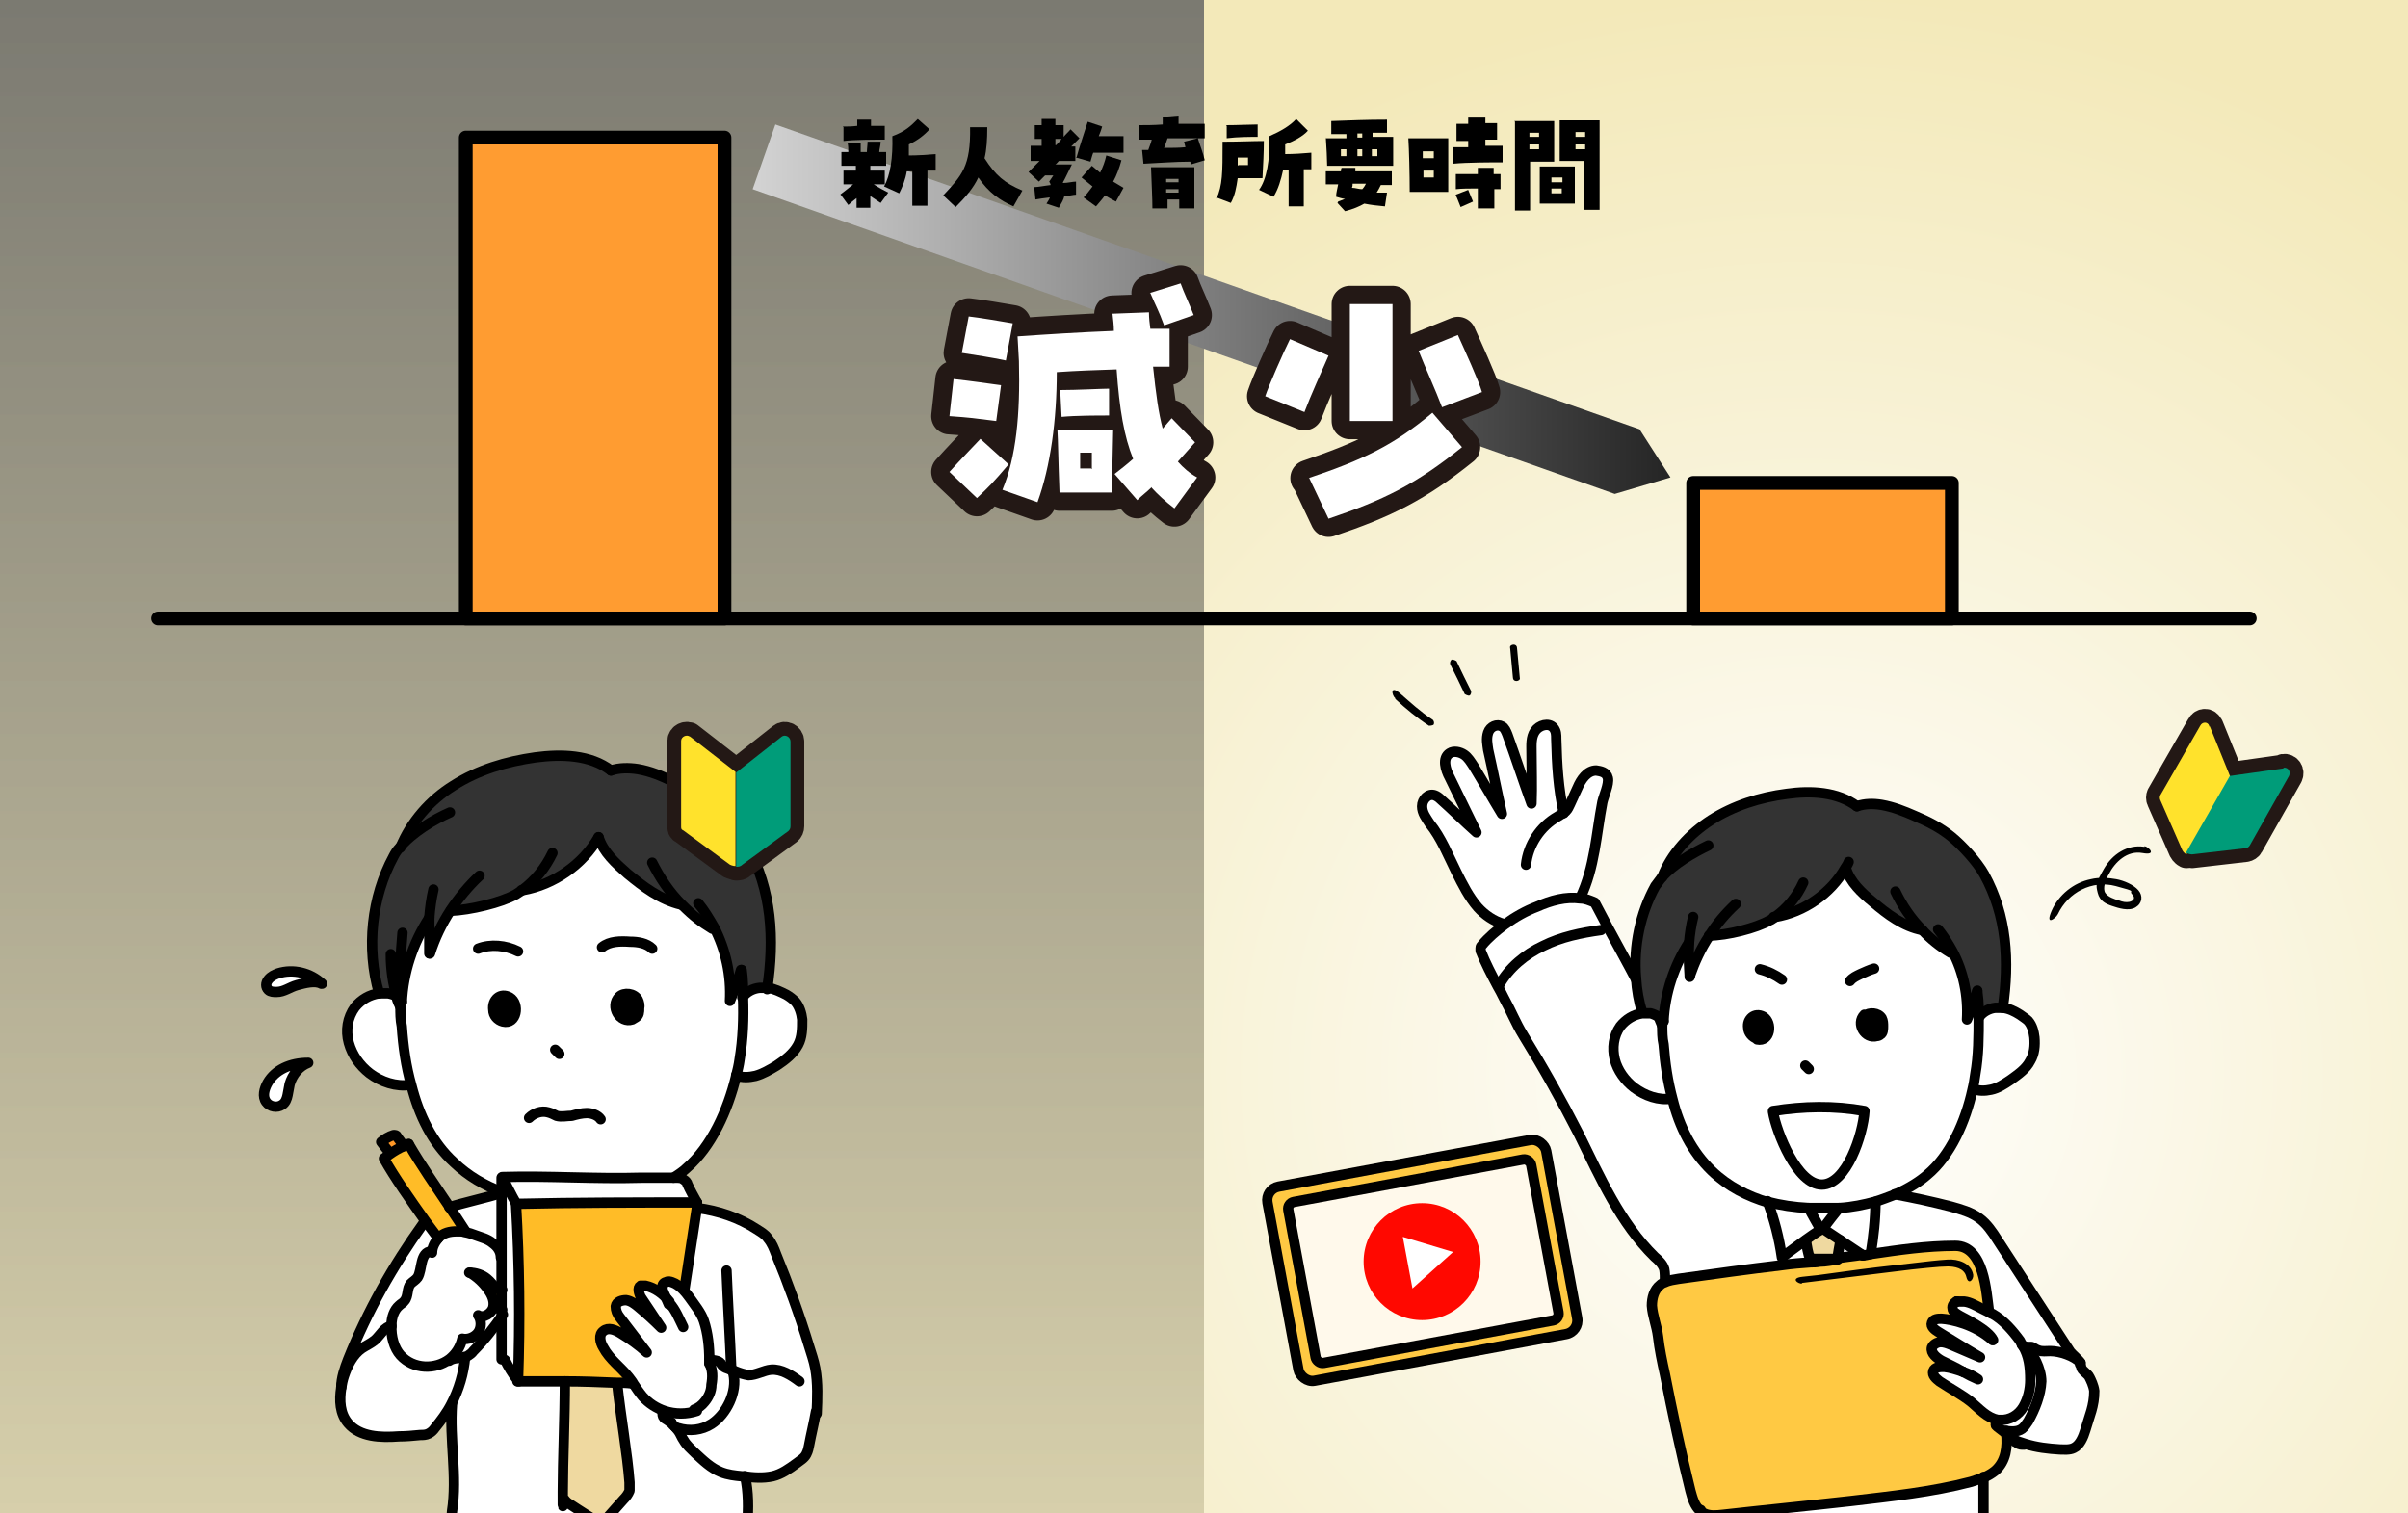 <?xml version="1.0" encoding="UTF-8"?>
<svg xmlns="http://www.w3.org/2000/svg" width="350" height="220" xmlns:xlink="http://www.w3.org/1999/xlink" version="1.1" viewBox="0 0 350 220">
  <rect x="0" y="0" width="350" height="220" fill="#808080" stroke="none"/>
  <defs>
    <linearGradient id="_名称未設定グラデーション_5" data-name="名称未設定グラデーション 5" x1="87.5" y1="5.4" x2="87.5" y2="244.7" gradientTransform="translate(0 224) scale(1 -1)" gradientUnits="userSpaceOnUse">
      <stop offset="0" stop-color="#f3e9b9"/>
      <stop offset="1" stop-color="#6e6d65"/>
    </linearGradient>
    <radialGradient id="_名称未設定グラデーション_4" data-name="名称未設定グラデーション 4" cx="262.5" cy="68" fx="262.5" fy="68" r="157.2" gradientTransform="translate(0 224) scale(1 -1)" gradientUnits="userSpaceOnUse">
      <stop offset="0" stop-color="#fff"/>
      <stop offset="1" stop-color="#f3e9b9"/>
    </radialGradient>
    <clipPath id="clippath">
      <rect width="350" height="220" fill="none"/>
    </clipPath>
    <linearGradient id="_名称未設定グラデーション_353" data-name="名称未設定グラデーション 353" x1="109.4" y1="44.9" x2="242.8" y2="44.9" gradientUnits="userSpaceOnUse">
      <stop offset="0" stop-color="#d3d3d3"/>
      <stop offset="1" stop-color="#252525"/>
    </linearGradient>
  </defs>
  <!-- Generator: Adobe Illustrator 28.7.9, SVG Export Plug-In . SVG Version: 1.2.0 Build 218)  -->
  <g>
    <g id="_レイヤー_1" data-name="レイヤー_1">
      <g>
        <rect width="175" height="220" fill="url(#_名称未設定グラデーション_5)" isolation="isolate" opacity=".5"/>
        <rect x="175" width="175" height="220" fill="url(#_名称未設定グラデーション_4)"/>
        <rect width="350" height="220" fill="none"/>
      </g>
      <g clip-path="url(#clippath)">
        <g>
          <rect width="175" height="220" fill="url(#_名称未設定グラデーション_5)" isolation="isolate" opacity=".5"/>
          <rect x="175" width="175" height="220" fill="url(#_名称未設定グラデーション_4)"/>
          <rect width="350" height="220" fill="none"/>
        </g>
        <path d="M91.4,215.5v1.2c0,.5-.5.9-.9,1.3-1.1,1.2-2.1,2.4-3.2,3.6-1.5-1-3-1.9-4.5-2.9-.3-.2-.7-.4-.9-.8-.2-.3-.2-.7-.2-1.1,0-4.3.3-10.9.3-16,2.5,0,5,.1,7.4.2.5,4.6,1.6,10.3,1.8,14.4h.2,0Z" fill="#efd9a0"/>
        <path d="M38.8,157.5c1.1-1.9,3.3-2.9,5.9-2.9-1.3.5-2.4,1.7-2.7,3.1,0,.5-.2,1.1-.3,1.6s-.4,1.1-.8,1.4c-.7.5-1.8.3-2.3-.4-.6-.8-.3-2,.2-2.8h0Z" fill="#fff"/>
        <path d="M46.8,143c-1-.5-2.5,0-3.5.2s-1.9,1-3,1-.9,0-1.2-.3c-.4-.4-.4-1.1,0-1.5s.8-.7,1.4-.9c2.2-.7,4.8-.1,6.4,1.5h-.1Z" fill="#fff"/>
        <path d="M55.4,166.1c.5-.5,1.1-.8,1.8-1h.2s.2.1.3.2c.3.5.7.9,1,1.4-.7.3-1.4.7-2.1,1.2-.4-.5-.8-1.1-1.3-1.6h0v-.2h0Z" fill="#ff9827"/>
        <path d="M63.7,180c-.6-.8-1.2-1.6-1.8-2.4-2.2-3-4.6-6.5-6.1-9.2.3-.2.5-.4.8-.6.6-.5,1.3-.9,2.1-1.2.2-.1.5-.2.7-.3,1.8,3.1,3.9,6.1,5.9,9.1.8,1.2,1.6,2.4,2.3,3.5h-1.1c-1,0-2,.2-2.7.9h0v.2h-.1Z" fill="#ffbc27"/>
        <path d="M97.2,189.2c-.9-1.1-2.1-2-3.5-2.3h-.7c-.5.3-.2,1.1,0,1.6l3,4.5c-1.1-1.1-2.2-2.1-3.4-3.1-.5-.4-1-.8-1.7-.9-.6,0-1.4.2-1.5.9,0,.6.2,1.1.6,1.6,1.3,1.7,2.6,3.4,3.9,5.1-1.2-1.1-2.5-2-3.8-2.8-.8-.5-1.8-.9-2.5-.3-.7.5-.5,1.6,0,2.4.9,1.7,2.5,2.8,3.7,4.3.2.3.5.6.7,1-.8,0-1.5,0-2.3-.1-2.5-.1-5-.2-7.4-.2h-6.8v-.2c0-8.5,0-17.1-.5-25.6h0c8.8-.1,17.5-.2,26.3-.2h0v.7c-.6,4-1.2,7.8-1.8,11.8-.5-.5-1-.9-1.6-1.1-.3-.1-.6-.2-.9,0-.3,0-.6.4-.5.7v.4c.3.7.6,1.4.9,2.1v-.2h-.2Z" fill="#ffbc27"/>
        <path d="M75.2,200.6c-.6-.9-1.2-1.9-1.8-2.9h0v-26.4c.6,1.1,1.3,2.6,2,3.8h0c.5,8.5.6,17.1.3,25.6h-.5Z" fill="#fff"/>
        <path d="M72.9,171.2h0c6.8-.2,13.6.3,20.3.1,1.6,0,3.1-.1,4.7,0h.3c.4,0,.8,0,1.1.3.2.2.3.4.5.6.5.9,1,1.8,1.4,2.7-8.8,0-17.5,0-26.3.2-.7-1.2-1.4-2.7-2-3.8h0Z" fill="#fff"/>
        <path d="M97.6,206.8s-.2-.2-.4-.2c-.3-.1-.5-.2-.7-.5s-.3-.5-.2-.8v-.3c1.6.5,3.3.5,4.8,0h0c.6-.3,1.1-.7,1.5-1.2.6-.7.8-1.6,1-2.5.2-1,0-2.1-.3-3.1h0v-.5h0c.6.2,1.3.1,1.7.6,0,.1.2.3.3.4.2.2.5.3.8.4.2,0,.3.1.5.2h0s.3.1.4.2v.4c.4,2.6-1.1,5.9-3.4,7.3-1.4.9-3.2,1.1-4.8.6-.2,0-.3-.1-.5-.2h0c-.2-.2-.3-.4-.5-.6h0l-.2-.2h0Z" fill="#fff"/>
        <path d="M99.5,209.5c-.3-.5-.5-1-.8-1.4-.2-.2-.3-.4-.5-.6h0c.2,0,.3.1.5.2,1.6.5,3.4.3,4.8-.6,2.2-1.4,3.8-4.7,3.2-7.3v-.4s0-.1-.3-.1h0c-.2,0-.3-.1-.5-.2-.3,0-.6-.2-.8-.4,0-.1-.2-.3-.3-.4-.4-.5-1.1-.4-1.7-.6h0c0-1.9-.2-3.9-.8-5.7-.4-1.2-1.4-2.4-2.1-3.4-.3-.4-.6-.8-.9-1.1.6-4,1.3-7.8,1.8-11.8h.2c3.1.4,6.1,1.5,8.7,3.1.6.4,1.2.7,1.6,1.3.6.7.9,1.5,1.2,2.3,1.8,4.4,3.4,8.8,4.8,13.4.3,1,.7,2.1.9,3.2.4,2.2.3,4.4.2,6.6-.3,1.6-.7,3.2-1,4.9,0,.5-.2.9-.4,1.3-.3.5-.9.9-1.4,1.3-1.1.8-2.3,1.5-3.5,1.9-1.4.4-2.8.3-4.2,0h-.3c-1-.1-2.1-.3-3-.6-1.5-.6-2.7-1.7-3.8-2.8-.6-.5-1.2-1.1-1.6-1.8v-.3h0Z" fill="#fff"/>
        <path d="M75.3,200.8h6.8c0,5.1-.3,11.7-.3,16s0,.7.2,1.1c.2.3.5.6.9.8,1.5,1,3,1.9,4.5,2.9,1.1-1.2,2.1-2.4,3.2-3.6.4-.4.7-.8.9-1.3v-1.2c-.3-4.1-1.3-9.7-1.8-14.4.8,0,1.5,0,2.3.1.4.6.8,1.2,1.3,1.8.9,1,2,1.7,3.2,2.1v.3c-.2.3,0,.6.2.8s.5.3.7.5c0,0,.2.1.4.2h0c0,.2.3.4.5.6.2.2.3.4.5.6.3.4.5,1,.8,1.4.4.7,1,1.2,1.6,1.8,1.2,1.1,2.3,2.2,3.8,2.8,1,.4,2,.5,3,.6h.3c.4,2.3.5,4.6.3,7-.2,1.4-.6,3-1.8,3.6-.6.3-1.3.3-2,.3-4.8,0-9.7-.1-14.5-.2-1.6,0-3.1,0-4.7-.2-1.3-.1-2.7-.4-4-.3-2.2,0-4.4.8-6.6,1.1-2.8.3-5.6-.2-8.4-.7-.3,0-.7-.1-.8-.4-.4-.6.4-1.2.4-1.9s-.3-.8-.5-1.2c-.2-.6,0-1.3,0-2,.9-5.1-.3-10.4,0-15.6,1.1-2.1,1.8-4.5,2-6.8h0s.2,0,.3-.1c.3-.2.6-.4.8-.7,1.6-1.6,3-3.4,4.3-5.3h0v6.5h0c.5,1,1.1,2,1.8,2.9v.2h.4Z" fill="#fff"/>
        <path d="M67.7,197.3c-.2,2.4-.9,4.7-2,6.8-.7,1.3-1.5,2.5-2.4,3.5-.3.3-.6.6-.9.8-.4.2-.8.2-1.2.2-1,0-2.1,0-3.1.2-2.6.1-5.7,0-7.4-1.9-1.2-1.4-1.3-3.3-1-5.2,0-.6.3-1.2.4-1.7.5-1.5,1.2-3.1,2.6-4,.6-.4,1.4-.7,1.9-1.2.8-.7,1.4-1.9,2.4-2,0,1.6.4,3.4,1.3,4.4,2,2.1,5.1,2.2,7.1.6h0c.7-.4,1.6-.2,2.4-.5h0Z" fill="#fff"/>
        <path d="M97.3,189.4c-.3-.7-.6-1.4-.9-2.1v-.4c0-.3.2-.6.5-.7h.9c.6.2,1.2.6,1.6,1.1.3.3.6.7.9,1.1.7,1,1.7,2.3,2.1,3.4.6,1.8.8,3.8.8,5.7v.5h0c.5.9.5,2,.3,3.1,0,.9-.4,1.8-1,2.5-.4.5-.9.9-1.5,1.1h0c-1.5.6-3.2.6-4.7.2-1.2-.4-2.4-1.1-3.2-2.1-.5-.5-.9-1.2-1.3-1.8-.2-.3-.4-.7-.7-1-1.2-1.5-2.8-2.6-3.7-4.3-.4-.8-.5-1.8,0-2.4.7-.6,1.7-.2,2.5.3,1.4.8,2.7,1.8,3.8,2.8-1.3-1.7-2.6-3.4-3.9-5.1-.4-.5-.7-1-.6-1.6.2-.6.9-.9,1.5-.9s1.2.5,1.7.9c1.2.9,2.4,2,3.4,3.1l-3-4.5c-.3-.5-.6-1.3,0-1.6.2-.1.5-.1.7,0,1.4.3,2.6,1.2,3.5,2.3v.2l.3.2h0Z" fill="#fff"/>
        <path d="M73.1,191.1c-1.3,1.9-2.7,3.7-4.3,5.3-.2.3-.5.5-.8.7,0,0-.2,0-.3.1-.8.3-1.7.1-2.4.6h0c.9-.8,1.6-1.8,1.9-3.1.9.2,1.8-.2,2.3-.9s.5-1.7,0-2.5c.8.5,2-.2,2.2-1.2h0c.4,0,.8.2,1.2.3h0v.8h.2Z" fill="#fff"/>
        <path d="M70.9,186c.5.4.8.9,1.3,1.3.2.2.6.4.9.3v2.8h0c-.4,0-.8-.2-1.2-.3.2-.9-.3-1.9-.8-2.6-.7-1-1.6-1.8-2.6-2.4.9,0,1.9.3,2.6.9h-.2Z" fill="#ffbc27"/>
        <path d="M72.2,187.3c-.5-.4-.8-.9-1.3-1.3-.7-.6-1.7-1-2.6-.9,1,.6,1.9,1.4,2.6,2.4.6.8,1,1.7.8,2.6h0c-.2.9-1.4,1.7-2.2,1.2.5.7.5,1.8,0,2.5s-1.5,1.1-2.3.9c-.3,1.3-1,2.3-1.9,3-2,1.5-5.2,1.5-7.1-.6-.9-1-1.4-2.7-1.3-4.4,0-1.1.4-2.2,1.1-2.8.3-.3.6-.4.8-.7.6-.7.3-1.8.9-2.5.3-.3.7-.5,1-.9.7-1.1.3-3.7,2-3.8,0-.8.4-1.5.9-2.1h0c.7-.8,1.7-1,2.7-1s.7,0,1.1.1c.6.1,1.2.3,1.7.5.8.3,1.7.5,2.4,1.1.7.5,1.2,1.2,1.2,2.1h0v4.8c-.3,0-.6,0-.9-.3h.4Z" fill="#fff"/>
        <path d="M50.6,197.5c2.8-7,6.5-13.6,10.9-19.7l.4-.3c.6.8,1.2,1.6,1.8,2.4h0c-.5.6-.8,1.3-.9,2.1-1.7,0-1.3,2.8-2,3.8-.3.4-.7.5-1,.9-.6.7-.3,1.8-.9,2.5-.2.3-.6.4-.8.7-.7.7-1.1,1.7-1.1,2.8-1,0-1.6,1.3-2.4,2-.6.5-1.3.8-1.9,1.2-1.3.9-2.1,2.5-2.6,4-.2.6-.3,1.1-.4,1.7h0c0-1.4.5-2.8,1-4.1h0Z" fill="#fff"/>
        <path d="M71.7,180.6c-.7-.5-1.5-.8-2.4-1.1-.6-.2-1.1-.4-1.7-.5h0c-.8-1.3-1.5-2.5-2.3-3.7,2.1-.7,5.5-1.4,7.6-2.1h0v9.3h0c0-.8-.5-1.6-1.2-2.1v.2h0Z" fill="#fff"/>
        <path d="M56.4,144.5c.5,0,.9.2,1.3.5,0,.5.3.9.5,1.4,0,1,0,1.9.2,2.9.2,2.9.6,5.8,1.4,8.6-2.1.3-4.3-.4-5.9-1.7-1.4-1.1-2.6-2.7-3-4.4-.5-1.8-.2-3.7.9-5.2.8-1.1,2.1-1.9,3.5-2h1.3-.2Z" fill="#fff"/>
        <path d="M107.9,145c.6-.8,1.5-1.3,2.5-1.4h1.2c.9.1,1.9.6,2.7,1,.5.3.9.6,1.3,1,.6.7.9,1.7,1,2.6,0,1.3,0,2.6-.6,3.7-.7,1.3-1.9,2.2-3.1,3-1,.6-2,1.2-3.1,1.5-.9.2-1.9.3-2.8-.1.2-.8.4-1.6.5-2.4.5-3,.6-6,.5-9h0Z" fill="#fff"/>
        <path d="M107.7,141c0,1.3.2,2.7.2,4,0,3,0,6-.5,9,0,.8-.3,1.6-.5,2.4-1.2,5-3.5,10.3-7.2,13.4-.5.4-1.1.9-1.9,1.4h-4.7c-6.8.2-13.6-.3-20.3-.1h0v2.2h0c-2.6-1-4.9-2.3-7-4.3-3.1-3-5-7-6.2-11.2-.7-2.8-1.1-5.7-1.4-8.6,0-1,0-1.9-.2-2.9v-.9s.2.2.2.3c.2-4.4,1.6-8.7,4-12.3v5.2h0c.7-2.2,1.7-4.3,3-6.3,2.9,0,7.4-1.2,9.5-2.4.3-.2.6-.4.9-.6,4.6-.8,8.7-3.7,11-7.7h0c.7,2.2,2.5,3.9,4.2,5.4,2.3,1.9,4.8,3.8,7.8,4.5,1.3,1.3,2.8,2.5,4.4,3.5l.4-.2c1.7,3.3,2.5,7,2.3,10.7.6-1.5,1.2-3,1.6-4.5h.4ZM92.8,146.6c0-.5,0-.9-.2-1.3-.5-.9-1.9-1.1-2.7-.4-1.4,1.4,0,3.9,1.9,3.3.2,0,.4-.1.5-.3.4-.3.5-.9.5-1.3ZM73.1,148.5c2,.5,2.5-2.6,1-3.5-1.4-.8-2.6.4-2.4,1.8,0,.8.6,1.5,1.4,1.7Z" fill="#fff"/>
        <path d="M58.2,145.4c0-.2-.3-.3-.5-.5-.4-.3-.8-.4-1.3-.5h-1.3c-1.9-6.7-1.1-14,2.1-19.9.2-.4.6-.9.9-1.3,1.5-3.7,4.3-6.8,7.7-9,3.6-2.3,7.7-3.5,11.9-4.1,3.8-.5,8-.4,11,1.9,1.2-.4,2.6-.4,3.9-.2,1.8.3,3.5,1,5.1,1.8,2,.9,4,1.8,5.7,3.3,1.7,1.4,4.1,4,5.1,6,3.6,6.5,4,13.6,2.9,20.9h-1.2c-1,0-2,.6-2.5,1.4,0-1.3,0-2.7-.2-4-.5,1.5-1,3.1-1.6,4.5.2-3.7-.6-7.4-2.3-10.7l-.4.2c-1.6-1-3.1-2.2-4.4-3.5-2.9-.6-5.5-2.5-7.8-4.5-1.8-1.5-3.6-3.1-4.2-5.3h0c-2.3,4-6.5,6.9-11,7.6-.3.2-.6.4-.9.6-2.1,1.2-6.7,2.3-9.5,2.4-1.3,2-2.3,4.1-3,6.3h0c-.2-1.7-.2-3.5,0-5.2-2.4,3.7-3.8,8-4,12.3,0-.1,0-.2-.2-.3v-.2h0Z" fill="#333"/>
        <path d="M92.6,145.2c.2.4.3.9.2,1.3,0,.5,0,1-.5,1.3-.2.1-.3.2-.5.3-1.8.6-3.3-1.9-1.9-3.3.7-.7,2.2-.5,2.7.4Z"/>
        <path d="M74.1,145c1.5.9,1,4-1,3.5-.8-.2-1.3-.9-1.4-1.7-.2-1.4,1.1-2.6,2.4-1.8Z"/>
        <path d="M97.9,171.2c.8-.5,1.5-1,1.9-1.4,3.6-3.1,6-8.4,7.2-13.4.2-.8.4-1.6.5-2.4.5-3,.6-6,.5-9,0-1.3,0-2.7-.2-4" fill="none" stroke="#000" stroke-linecap="round" stroke-linejoin="round" stroke-width="1.5"/>
        <path d="M58.5,135.6c-.3,3.2-.4,6.5-.3,9.8v.9c0,1,0,1.9.2,2.9.2,2.9.6,5.8,1.4,8.6,1.1,4.3,3,8.3,6.2,11.2,2.1,2,4.4,3.3,7,4.3" fill="none" stroke="#000" stroke-linecap="round" stroke-linejoin="round" stroke-width="1.5"/>
        <path d="M58.4,145.7c0-.1,0-.2-.2-.3,0-.2-.3-.3-.5-.5-.4-.3-.8-.4-1.3-.5h-1.3c-1.4.2-2.6.9-3.5,2-1.1,1.5-1.4,3.4-.9,5.2s1.6,3.3,3,4.4c1.7,1.3,3.9,2,5.9,1.7" fill="none" stroke="#000" stroke-linecap="round" stroke-linejoin="round" stroke-width="1.5"/>
        <path d="M107.9,145c.6-.8,1.5-1.3,2.5-1.4h1.2c.9.1,1.9.6,2.7,1,.5.3.9.6,1.3,1,.6.7.9,1.7,1,2.6,0,1.3,0,2.6-.6,3.7-.7,1.3-1.9,2.2-3.1,3-1,.6-2,1.2-3.1,1.5-.9.2-1.9.3-2.8-.1" fill="none" stroke="#000" stroke-linecap="round" stroke-linejoin="round" stroke-width="1.5"/>
        <path d="M80.7,152.6l.6.6" fill="none" stroke="#000" stroke-linecap="round" stroke-linejoin="round" stroke-width="1.5"/>
        <path d="M76.9,162.5c.7-.7,1.8-1.1,2.8-.8.4.1.8.3,1.2.5.7.2,1.5,0,2.2,0,.7-.2,1.5-.4,2.2-.4s1.6.3,2,.9" fill="none" stroke="#000" stroke-linecap="round" stroke-linejoin="round" stroke-width="1.5"/>
        <path d="M75.3,138.3c-1.8-.9-4-1.1-5.8-.4" fill="none" stroke="#000" stroke-linecap="round" stroke-linejoin="round" stroke-width="1.5"/>
        <path d="M73.1,148.5c2,.5,2.5-2.6,1-3.5-1.4-.8-2.6.4-2.4,1.8,0,.8.6,1.5,1.4,1.7Z" fill="none" stroke="#000" stroke-linecap="round" stroke-linejoin="round" stroke-width="1.5"/>
        <path d="M87.5,137.7c1.1-.9,2.7-.9,4.1-.8,1.1,0,2.4.2,3.2,1" fill="none" stroke="#000" stroke-linecap="round" stroke-linejoin="round" stroke-width="1.5"/>
        <path d="M90,144.9c.7-.7,2.2-.5,2.7.4.2.4.3.9.2,1.3,0,.5,0,1-.5,1.3-.2.1-.3.2-.5.3-1.8.6-3.3-1.9-1.9-3.3Z" fill="none" stroke="#000" stroke-linecap="round" stroke-linejoin="round" stroke-width="1.5"/>
        <path d="M87,121.7c.7,2.2,2.5,3.8,4.2,5.3,2.3,1.9,4.8,3.8,7.8,4.5" fill="none" stroke="#000" stroke-linecap="round" stroke-linejoin="round" stroke-width="1.5"/>
        <path d="M94.8,125.4c1.1,2.2,2.5,4.3,4.3,6.1,1.8,1.8,2.8,2.5,4.4,3.5" fill="none" stroke="#000" stroke-linecap="round" stroke-linejoin="round" stroke-width="1.5"/>
        <path d="M101.5,131.3c.9,1.1,1.6,2.3,2.3,3.5,1.7,3.3,2.5,7,2.3,10.7.6-1.5,1.2-3,1.6-4.5" fill="none" stroke="#000" stroke-linecap="round" stroke-linejoin="round" stroke-width="1.5"/>
        <path d="M87,121.7c-2.3,4-6.5,6.9-11,7.7h-.2" fill="none" stroke="#000" stroke-linecap="round" stroke-linejoin="round" stroke-width="1.5"/>
        <path d="M80.3,124c-1,2.1-2.5,4-4.4,5.4-.3.2-.6.4-.9.6-2.1,1.2-6.7,2.3-9.5,2.4" fill="none" stroke="#000" stroke-linecap="round" stroke-linejoin="round" stroke-width="1.5"/>
        <path d="M69.7,127.3c-1.6,1.5-3,3.2-4.2,5-1.3,2-2.3,4.1-3,6.3" fill="none" stroke="#000" stroke-linecap="round" stroke-linejoin="round" stroke-width="1.5"/>
        <path d="M62.4,133.4v5.2" fill="none" stroke="#000" stroke-linecap="round" stroke-linejoin="round" stroke-width="1.5"/>
        <path d="M63,129.3c-.3,1.3-.5,2.7-.6,4.1" fill="none" stroke="#000" stroke-linecap="round" stroke-linejoin="round" stroke-width="1.5"/>
        <path d="M62.4,133.4h0c-2.4,3.7-3.8,8-4,12.3" fill="none" stroke="#000" stroke-linecap="round" stroke-linejoin="round" stroke-width="1.5"/>
        <path d="M56.8,138.7c0,2.1.3,4.3.9,6.3,0,.5.3.9.5,1.4" fill="none" stroke="#000" stroke-linecap="round" stroke-linejoin="round" stroke-width="1.5"/>
        <path d="M88.8,112c-3-2.3-7.2-2.4-11-1.9-4.2.6-8.3,1.8-11.9,4.1-3.4,2.1-6.2,5.3-7.7,9" fill="none" stroke="#000" stroke-linecap="round" stroke-linejoin="round" stroke-width="1.5"/>
        <path d="M65.4,118.1c-2.3,1-5.5,2.9-7.3,5.1-.4.4-.7.9-.9,1.3-3.2,5.9-4,13.3-2.1,19.9" fill="none" stroke="#000" stroke-linecap="round" stroke-linejoin="round" stroke-width="1.5"/>
        <path d="M88.8,112c1.2-.4,2.6-.4,3.9-.2,1.8.3,3.5,1,5.1,1.8,2,.9,4,1.8,5.7,3.3,1.7,1.4,4.1,4,5.1,6,3.6,6.5,4,13.6,2.9,20.9" fill="none" stroke="#000" stroke-linecap="round" stroke-linejoin="round" stroke-width="1.5"/>
        <path d="M101.3,174.8v.7c-.6,4-1.2,7.8-1.8,11.8" fill="none" stroke="#000" stroke-linecap="round" stroke-linejoin="round" stroke-width="1.5"/>
        <path d="M75.3,200.8h6.8c2.5,0,5,.1,7.4.2.8,0,1.5,0,2.3.1" fill="none" stroke="#000" stroke-linecap="round" stroke-linejoin="round" stroke-width="1.5"/>
        <path d="M101.3,174.8c-8.8,0-17.5,0-26.3.2h0c.5,8.5.6,17.1.3,25.6" fill="none" stroke="#000" stroke-linecap="round" stroke-linejoin="round" stroke-width="1.5"/>
        <path d="M101.3,174.8h0c-.5-.9-1-1.8-1.4-2.7,0-.2-.3-.5-.5-.6-.3-.3-.7-.3-1.1-.3h-5c-6.8.2-13.6-.3-20.3-.1h0c.6,1.1,1.3,2.6,2,3.8" fill="none" stroke="#000" stroke-linecap="round" stroke-linejoin="round" stroke-width="1.5"/>
        <path d="M72.9,171.2h0v26.4" fill="none" stroke="#000" stroke-linecap="round" stroke-linejoin="round" stroke-width="1.5"/>
        <path d="M73.4,197.7c.5,1,1.1,2,1.8,2.9v.2h.2" fill="none" stroke="#000" stroke-linecap="round" stroke-linejoin="round" stroke-width="1.5"/>
        <path d="M103.1,198.2v-.5c0-1.9-.2-3.9-.8-5.7-.4-1.2-1.4-2.4-2.1-3.4-.3-.4-.6-.8-.9-1.1-.5-.5-1-.9-1.6-1.1-.3-.1-.6-.2-.9,0-.3,0-.6.4-.5.7v.4c.3.7.6,1.4.9,2.1" fill="none" stroke="#000" stroke-linecap="round" stroke-linejoin="round" stroke-width="1.5"/>
        <path d="M99.3,192.9c-.6-1.2-1.1-2.5-2-3.5v-.2c-.9-1.1-2.1-2-3.5-2.3h-.7c-.5.3-.2,1.1,0,1.6l3,4.5c-1.1-1.1-2.2-2.1-3.4-3.1-.5-.4-1-.8-1.7-.9-.6,0-1.4.2-1.5.9,0,.6.2,1.1.6,1.6,1.3,1.7,2.6,3.4,3.9,5.1-1.2-1.1-2.5-2-3.8-2.8-.8-.5-1.8-.9-2.5-.3-.7.5-.5,1.6,0,2.4.9,1.7,2.5,2.8,3.7,4.3.2.3.5.6.7,1,.4.6.8,1.2,1.3,1.8.9,1,2,1.7,3.2,2.1,1.5.5,3.2.5,4.7,0" fill="none" stroke="#000" stroke-linecap="round" stroke-linejoin="round" stroke-width="1.5"/>
        <path d="M103.1,198.2c.5.9.5,2,.3,3.1,0,.9-.4,1.8-1,2.5-.4.5-.9.9-1.5,1.1" fill="none" stroke="#000" stroke-linecap="round" stroke-linejoin="round" stroke-width="1.5"/>
        <path d="M97.6,206.8h0c0,.2.3.4.5.6.2.2.3.4.5.6.3.4.5,1,.8,1.4.4.7,1,1.2,1.6,1.8,1.2,1.1,2.3,2.2,3.8,2.8,1,.4,2,.5,3,.6h.3c1.4.2,2.8.3,4.2,0,1.3-.3,2.4-1.1,3.5-1.9.5-.4,1.1-.7,1.4-1.3s.3-.9.4-1.3c.3-1.6.7-3.2,1-4.9" fill="none" stroke="#000" stroke-linecap="round" stroke-linejoin="round" stroke-width="1.5"/>
        <path d="M106.4,199.2s.3,0,.4.1c.7.3,1.4.5,2,.6,1.1,0,2.2-.7,3.3-.8,1.5-.1,2.9.8,4.1,1.7" fill="none" stroke="#000" stroke-linecap="round" stroke-linejoin="round" stroke-width="1.5"/>
        <path d="M103.1,197.6c.6.2,1.3.1,1.7.6,0,.1.2.3.3.4.2.2.5.3.8.4.2,0,.3.1.5.2" fill="none" stroke="#000" stroke-linecap="round" stroke-linejoin="round" stroke-width="1.5"/>
        <path d="M101.3,175.6c3.1.4,6.1,1.4,8.7,3.1.6.4,1.2.7,1.6,1.3.6.7.9,1.5,1.2,2.3,1.8,4.4,3.4,8.8,4.8,13.4.3,1,.7,2.1.9,3.2.4,2.2.3,4.4.2,6.6" fill="none" stroke="#000" stroke-linecap="round" stroke-linejoin="round" stroke-width="1.5"/>
        <path d="M106.6,199.7c.6,2.6-1,5.9-3.2,7.3-1.4.9-3.2,1.1-4.8.6-.2,0-.3-.1-.5-.2" fill="none" stroke="#000" stroke-linecap="round" stroke-linejoin="round" stroke-width="1.5"/>
        <path d="M98.6,207.7c0,.1.2.2.3.4" fill="none" stroke="#000" stroke-linecap="round" stroke-linejoin="round" stroke-width="1.5"/>
        <path d="M96.3,205.3c0,.3,0,.6.2.8s.5.3.7.5c0,0,.2.1.4.2" fill="none" stroke="#000" stroke-linecap="round" stroke-linejoin="round" stroke-width="1.5"/>
        <path d="M62.8,182.1c0-.8.4-1.5.9-2.1h0c.7-.8,1.7-1,2.7-1s.7,0,1.1.1c.6.1,1.2.3,1.7.5.8.3,1.7.5,2.4,1.1.7.5,1.2,1.2,1.2,2.1" fill="none" stroke="#000" stroke-linecap="round" stroke-linejoin="round" stroke-width="1.5"/>
        <path d="M68.3,185c1,.6,1.9,1.4,2.6,2.4.6.8,1,1.7.8,2.6h0c-.2.9-1.4,1.7-2.2,1.2.5.7.5,1.8,0,2.5s-1.5,1.1-2.3.9c-.3,1.3-1,2.3-1.9,3-2,1.5-5.2,1.5-7.1-.6-.9-1-1.4-2.7-1.3-4.4,0-1.1.4-2.2,1.1-2.8.3-.3.6-.4.8-.7.6-.7.3-1.8.9-2.5.3-.3.7-.5,1-.9.7-1.1.3-3.7,2-3.8" fill="none" stroke="#000" stroke-linecap="round" stroke-linejoin="round" stroke-width="1.5"/>
        <path d="M68.2,185h0c.9,0,1.9.3,2.6.9.5.4.8.9,1.3,1.3.2.2.6.4.9.3" fill="none" stroke="#000" stroke-linecap="round" stroke-linejoin="round" stroke-width="1.5"/>
        <path d="M59.4,166.3c1.8,3.1,3.9,6.1,5.9,9.1.8,1.2,1.6,2.4,2.3,3.5" fill="none" stroke="#000" stroke-linecap="round" stroke-linejoin="round" stroke-width="1.5"/>
        <path d="M59.4,166.3c-.2,0-.5.2-.7.3-.7.3-1.4.7-2.1,1.2-.3.2-.5.4-.8.6,1.5,2.7,3.9,6.1,6.1,9.2.6.8,1.2,1.6,1.8,2.4" fill="none" stroke="#000" stroke-linecap="round" stroke-linejoin="round" stroke-width="1.5"/>
        <path d="M71.8,190.1c.4,0,.8.2,1.2.3" fill="none" stroke="#000" stroke-linecap="round" stroke-linejoin="round" stroke-width="1.5"/>
        <path d="M58.7,166.6c-.3-.5-.7-.9-1-1.4,0-.1-.2-.2-.3-.2h-.2c-.7.2-1.3.6-1.8,1h0c.4.5.8,1.1,1.3,1.6" fill="none" stroke="#000" stroke-linecap="round" stroke-linejoin="round" stroke-width="1.5"/>
        <path d="M65.3,197.8h0c.7-.5,1.6-.3,2.4-.6,0,0,.2,0,.3-.1.3-.2.6-.4.8-.7,1.6-1.6,3-3.4,4.3-5.3" fill="none" stroke="#000" stroke-linecap="round" stroke-linejoin="round" stroke-width="1.5"/>
        <path d="M56.9,192.8c-1,0-1.6,1.3-2.4,2-.6.5-1.3.8-1.9,1.2-1.3.9-2.1,2.5-2.6,4-.2.6-.3,1.1-.4,1.7-.3,1.9-.2,3.8,1,5.2,1.7,2,4.7,2.1,7.4,1.9,1,0,2.1-.1,3.1-.2.4,0,.8,0,1.2-.2s.7-.5.9-.8c.9-1.1,1.8-2.3,2.4-3.5,1.1-2.1,1.8-4.5,2-6.8" fill="none" stroke="#000" stroke-linecap="round" stroke-linejoin="round" stroke-width="1.5"/>
        <path d="M72.9,173.4c-2.1.7-5.5,1.4-7.6,2.1" fill="none" stroke="#000" stroke-linecap="round" stroke-linejoin="round" stroke-width="1.5"/>
        <path d="M61.5,177.9c-4.4,6.1-8.1,12.7-10.9,19.7-.5,1.3-1,2.7-1,4.1" fill="none" stroke="#000" stroke-linecap="round" stroke-linejoin="round" stroke-width="1.5"/>
        <path d="M65.7,204.1c-.4,5.2.8,10.5,0,15.6,0,.6-.2,1.3,0,2,.2.4.5.8.5,1.2,0,.7-.8,1.3-.4,1.9.2.3.5.4.8.4,2.8.5,5.6,1.1,8.4.7,2.2-.3,4.3-1.1,6.6-1.1s2.7.2,4,.3c1.5.2,3.1.2,4.7.2,4.8,0,9.7.1,14.5.2.7,0,1.4,0,2-.3,1.3-.6,1.7-2.2,1.8-3.6.2-2.3.2-4.7-.3-7" fill="none" stroke="#000" stroke-linecap="round" stroke-linejoin="round" stroke-width="1.5"/>
        <path d="M105.6,184.7c.2,4.8.5,9.7.7,14.5h0" fill="none" stroke="#000" stroke-linecap="round" stroke-linejoin="round" stroke-width="1.5"/>
        <path d="M82.1,200.8c0,5.1-.3,11.7-.3,16s0,.7.2,1.1c.2.3.5.6.9.8,1.5,1,3,1.9,4.5,2.9,1.1-1.2,2.1-2.4,3.2-3.6.4-.4.7-.8.9-1.3v-1.2c-.3-4.1-1.3-9.7-1.8-14.4" fill="none" stroke="#000" stroke-linecap="round" stroke-linejoin="round" stroke-width="1.5"/>
        <path d="M46.8,143c-1.7-1.6-4.2-2.2-6.4-1.5-.5.2-1,.4-1.4.9s-.4,1.1,0,1.5c.3.3.8.3,1.2.3,1.1,0,1.9-.7,3-1s2.6-.7,3.5-.2h.1Z" fill="none" stroke="#000" stroke-linecap="round" stroke-linejoin="round" stroke-width="1.5"/>
        <path d="M44.8,154.5c-2.6,0-4.8,1-5.9,2.9-.5.9-.8,2-.2,2.8.5.7,1.6.9,2.3.4.5-.3.7-.9.8-1.4s.2-1.1.3-1.6c.4-1.4,1.4-2.6,2.7-3.1h0Z" fill="none" stroke="#000" stroke-linecap="round" stroke-linejoin="round" stroke-width="1.5"/>
        <path d="M100.3,107.1c-.5-.4-1.3,0-1.3.6v12.4c0,.3,0,.5.3.6l6.8,5s.4.2.8.2v-13.7l-6.7-5.2h0Z" fill="none" stroke="#000" stroke-linecap="round" stroke-linejoin="round" stroke-width="2.2"/>
        <path d="M113.6,107.1l-6.6,5.2v13.7c.3,0,.6,0,.9-.3l6.7-4.9c.2-.2.3-.4.3-.7v-12.3c0-.7-.8-1.1-1.3-.7Z" fill="none" stroke="#000" stroke-linecap="round" stroke-linejoin="round" stroke-width="2.2"/>
        <g>
          <g>
            <path d="M100.3,107.1c-.5-.4-1.3,0-1.3.6v12.4c0,.3,0,.5.3.6l6.8,5s.4.2.8.2v-13.7l-6.7-5.2h0Z" fill="none" stroke="#231815" stroke-linecap="round" stroke-linejoin="round" stroke-width="4"/>
            <path d="M113.6,107.1l-6.6,5.2v13.7c.3,0,.6,0,.9-.3l6.7-4.9c.2-.2.3-.4.3-.7v-12.3c0-.7-.8-1.1-1.3-.7Z" fill="none" stroke="#231815" stroke-linecap="round" stroke-linejoin="round" stroke-width="4"/>
          </g>
          <g>
            <path d="M100.3,107.1c-.5-.4-1.3,0-1.3.6v12.4c0,.3,0,.5.3.6l6.8,5s.4.2.8.2v-13.7l-6.7-5.2h0Z" fill="#ffe22c"/>
            <path d="M113.6,107.1l-6.6,5.2v13.7c.3,0,.6,0,.9-.3l6.7-4.9c.2-.2.3-.4.3-.7v-12.3c0-.7-.8-1.1-1.3-.7Z" fill="#009c79"/>
          </g>
        </g>
        <g>
          <path d="M286.5,203.8c1.2,1,2.3,2.3,3.9,2.6h0c0,.3-.3.5-.2.8,0,0,.1.1.2.2.4.3.9.7,1.3,1,.2,2,0,4.1-1.6,5.5-.5.4-1,.7-1.7,1-.6.2-1.2.4-1.8.6-5.7,1.5-11.6,2.1-17.5,2.8-6.2.7-12.4,1.3-18.6,2-.9.1-1.9.2-2.7-.2-.2-.1-.4-.2-.6-.4-.8-.7-1.1-1.8-1.4-2.9-1.4-5.6-2.6-11.3-3.7-16.9-.4-1.8-.8-3.7-1-5.5-.2-1.6-.8-3-.9-4.5,0-1.1.3-2.3,1.2-3,.2-.2.4-.3.7-.4.6-.3,1.4-.4,2-.5,5-.7,10-1.4,15.1-2,1.4-.2,2.7-.3,4.1-.4.4,0,.8,0,1.3-.1.9,0,1.7-.2,2.6-.3h0c1.2-.2,2.4-.3,3.6-.5h0c.4,0,.8-.1,1.2-.2,4.1-.6,8.1-1.2,12.3-1.2s4.5,6.7,4.9,9.6h0c-.4,0-.8-.3-1.2-.5-.8-.4-1.6-.9-2.5-1h-1.1c-.4.2-.7.6-.6,1,0,.5.6.8,1.1,1.1.7.4,4.1,2,4.8,3.5-2.6-2.3-5.9-3-7.4-3.1-.5,0-1.2,0-1.4.6-.2.5.4,1,.9,1.3,2,1.2,4,2.5,6.1,3.7-1.4-.6-2.8-1.2-4.2-1.8-.5-.2-1-.4-1.5-.4s-1.1.3-1.3.8c-.2.8.7,1.5,1.4,1.9,1,.5,2.1,1,3.1,1.6-.9-.3-1.8-.6-2.7-.7-.6,0-1.4,0-1.6.6s.4,1.1.9,1.5c1.5,1,3.2,1.9,4.6,3v-.2h0Z" fill="#ffc943"/>
          <path d="M267.1,182.9h-4c-.3-.7-.5-1.9-.6-2.7h0c.7-.5,1.4-1,2.1-1.4h0s.2-.1.3-.2h.1c.8.6,1.6,1.1,2.4,1.6,0,.7-.3,2-.4,2.7h.1Z" fill="#efd9a0"/>
          <path d="M262.5,180.3c.1.8.3,2,.6,2.7h.2v.4c-1.4.1-2.7.3-4.1.4v-.9c.9-.8,2.1-1.8,3.3-2.6h0Z" fill="#fff"/>
          <path d="M264.5,183.2c-.4,0-.8,0-1.3.1v-.4h3.8c-.9.1-1.7.2-2.6.3h.1Z" fill="#fff"/>
          <path d="M259.1,182.9v.9c-4.9.6-10,1.3-15,2-.7,0-1.4.2-2,.5,0-.6,0-1.3-.1-1.8-.2-.7-.8-1.3-1.4-1.8-5-4.9-7.9-11.5-11-17.8-2.5-4.9-5.2-9.7-8.1-14.4-1.1-1.8-1.8-3.6-2.8-5.4-.3-.6-.6-1.2-.9-1.7h.2c1.4-2.6,3.8-4.6,6.4-5.8,2.6-1.3,5.5-1.9,8.4-2.3l1-.5c1.4,2.6,2.9,5.3,4.1,7.6h0c.1,1.7.4,3.4.9,5-1.3.2-2.4.9-3.2,1.9-1,1.4-1.2,3.2-.8,4.8.4,1.6,1.5,3.1,2.8,4.1,1.6,1.2,3.6,1.9,5.5,1.6,1,4,2.8,7.6,5.7,10.4,2.4,2.3,5.2,3.7,8.2,4.6h0c1,2.6,1.7,5.4,2.1,8.2h0Z" fill="#fff"/>
          <path d="M304.4,202.2c0,2.2-.7,3.6-1.3,5.7-.3,1-.8,2.2-1.7,2.6-.6.3-1.4.2-2,.2-1.7-.1-3.4-.3-5-.8s-.9-.3-1.4-.5h0c-.1-.1-.2-.2-.3-.4-.2-.3-.5-.5-.8-.7,0,0-.1,0-.2-.1v-.3c.8.1,1.7.2,2.4-.3.4-.3.6-.7.9-1.1,1-1.8,1.8-3.8,1.9-5.8,0-1.8-1.2-4.2-2.3-5h.8c.3.1.6.4,1,.5.5.2,1.1.1,1.7.1,1.4,0,3.5.7,4.4,1.7h0c0,.2.2.3.2.5,0,.5,1,1,1.2,1.5.2.4.6,1.2.7,2l-.2.2h0Z" fill="#fff"/>
          <path d="M300.8,196.6c.4.5,1.1,1,1.5,1.6-1-1.1-3-1.7-4.4-1.7s-1.2,0-1.7-.1c-.3-.1-.6-.4-1-.5-.2-.1-.5-.2-.8,0-.2-.1-.4-.2-.5-.3h0c-.1-.2-.2-.4-.3-.6-1.1-1.5-2.4-3-4-3.9-.1,0-.3-.1-.4-.2h0c-.4-3-.6-9.8-4.9-9.7-4.2,0-8.3.6-12.3,1.2.4-2.5.7-5.1.7-7.6,1-.3,2-.7,2.8-1,2.7.5,5.5,1.1,8.2,1.8,1.4.4,2.9.8,4.1,1.7,1.1.8,1.9,2,2.6,3.1,3.5,5.4,7.1,10.9,10.6,16.3h-.2Z" fill="#fff"/>
          <path d="M294.4,195.8c1.2.8,2.4,3.2,2.3,5,0,2.1-.9,4-1.9,5.8-.2.4-.5.8-.9,1.1-.7.5-1.6.4-2.4.3v.3c-.4-.3-.9-.7-1.3-1,0,0-.1,0-.2-.2-.1-.3.2-.5.2-.8h.3c1.4.1,2.7-.7,3.4-1.9.7-1.2,1-2.6,1-3.9,0-1.9-.2-3.5-1.1-5,.2,0,.3.1.5.3h.1Z" fill="#fff"/>
          <path d="M295.7,150.9c.1,1.2,0,2.4-.6,3.4-.6,1.2-1.8,2-2.9,2.8-.9.6-1.8,1.2-2.8,1.4-.9.2-1.8.2-2.6-.1.2-.8.3-1.5.4-2.2.5-2.8.5-5.6.5-8.4.5-.7,1.4-1.2,2.3-1.3h1.1c.9.1,1.7.5,2.5,1,.4.3.9.6,1.2.9.6.7.8,1.6.9,2.4h0Z" fill="#fff"/>
          <path d="M295,200.6c0,1.4-.2,2.8-1,3.9-.7,1.2-2.1,2-3.4,1.9h-.3c-1.6-.3-2.7-1.6-3.9-2.6-1.4-1.1-3.1-2-4.6-3-.5-.3-1.2-.9-.9-1.5.2-.6,1-.7,1.6-.6.9.1,1.8.4,2.7.7.7.4,1.5.8,2.2,1.1-.7-.5-1.4-.8-2.2-1.1-1-.5-2-1-3.1-1.6-.8-.4-1.7-1.1-1.4-1.9.2-.5.7-.8,1.3-.8s1,.2,1.5.4c1.4.6,2.8,1.2,4.2,1.8-2-1.2-4-2.5-6.1-3.7-.5-.3-1-.8-.9-1.3.2-.5.8-.6,1.4-.6,1.5,0,4.8.8,7.4,3.1-.7-1.5-4.1-3.1-4.8-3.5-.5-.3-1-.6-1.1-1.1,0-.4.3-.8.6-.9h0c.3-.1.7-.1,1.1,0,.9.2,1.7.6,2.5,1l1.2.6c.1,0,.3.1.4.2,1.7.9,3,2.4,4,3.9.1.2.2.4.3.6h0c.9,1.6,1.1,3.1,1.1,5h.2,0Z" fill="#fff"/>
          <path d="M268.2,126.2c-2.1,3.7-6,6.4-10.2,7.1-.3.2-.5.4-.8.5-1.9,1.1-6.2,2.2-8.8,2.2-1.2,1.8-2.1,3.8-2.8,5.8h0c-.2-1.6-.2-3.2-.1-4.9-2.2,3.4-3.5,7.4-3.7,11.4,0-.1-.1-.2-.2-.3v.9c-.2-.4-.4-.8-.5-1.3-.4-.2-.8-.4-1.2-.5h-1.2c-.5-1.7-.8-3.4-.9-5-.3-4.7.7-9.4,2.8-13.4.2-.4.5-.8.9-1.2h0c1.4-3.5,4-6.3,7.1-8.3,3.3-2.1,7.2-3.3,11-3.8,3.5-.5,7.4-.4,10.2,1.8,1.2-.4,2.4-.4,3.6-.2,1.7.3,3.2.9,4.8,1.6,1.9.8,3.7,1.7,5.3,3,1.6,1.3,3.8,3.7,4.8,5.5,3.3,6,3.7,12.6,2.7,19.4h-1.1c-.9,0-1.8.6-2.3,1.3,0-1.2-.1-2.5-.2-3.7-.4,1.4-.9,2.8-1.5,4.2.2-3.4-.6-6.9-2.1-9.9l-.3.2c-1.5-.9-2.8-2-4.1-3.3-2.7-.6-5.1-2.3-7.2-4.1-1.6-1.4-3.3-2.9-3.9-4.9h-.1Z" fill="#333"/>
          <path d="M288.4,214.7v5.8c0,.8,0,1.7-.3,2.5-1.1,2.8-4.9,3.1-7.9,3-10.9-.5-29.4,0-31.8-.8-1.2-.4-1.3-2.8-1.1-5.7.2.2.4.3.6.4.8.4,1.8.3,2.7.2,6.2-.7,12.4-1.3,18.6-2,5.9-.6,11.8-1.3,17.5-2.8.6-.2,1.2-.3,1.8-.6h-.1Z" fill="#fff"/>
          <path d="M287.7,147.8c0,2.8,0,5.6-.5,8.4-.1.7-.3,1.5-.4,2.2-1.1,4.6-3.3,9.5-6.6,12.4-.9.7-2.5,1.9-4.8,2.9-.8.4-1.8.7-2.8,1-1.5.5-3.3.8-5.2.9h-4.4c-2.1-.1-4.1-.4-6-.9h0c-3.1-.9-5.9-2.3-8.2-4.6-2.9-2.8-4.7-6.4-5.7-10.4-.7-2.6-1.1-5.3-1.3-8,0-.9-.1-1.8-.2-2.7v-.9s.1.2.2.3c.2-4,1.5-8,3.7-11.4-.1,1.6,0,3.3.1,4.9h0c.7-2.1,1.6-4,2.8-5.8,2.6,0,6.9-1.1,8.8-2.2.3-.2.6-.4.8-.5,4.2-.7,8.1-3.4,10.2-7.1h0c.6,2.1,2.3,3.6,3.9,5,2.1,1.8,4.5,3.6,7.2,4.1,1.2,1.3,2.6,2.4,4.1,3.3l.3-.2c1.6,3,2.3,6.5,2.1,9.9.6-1.4,1.1-2.7,1.5-4.2,0,1.2.2,2.5.2,3.7h.2,0ZM273.7,149.3c0-.4,0-.9-.2-1.2-.5-.8-1.8-1-2.5-.3-1.3,1.3,0,3.6,1.8,3.1.2,0,.4-.1.5-.2.3-.3.4-.8.4-1.2v-.2h0ZM264.9,172.1c3.6,0,6-7.4,6.2-10.7-4.4-.7-8.9-.6-13.3,0,.5,3,3.5,10.6,7.1,10.6h0ZM255.4,151.1c1.9.4,2.3-2.4.9-3.3-1.3-.7-2.4.4-2.2,1.6,0,.7.6,1.4,1.3,1.6h0Z" fill="#fff"/>
          <path d="M273.5,148c.2.4.2.8.2,1.2s0,1-.4,1.2c-.1.1-.3.2-.5.2-1.7.5-3.1-1.8-1.8-3.1.7-.6,2-.5,2.5.3v.2h0Z"/>
          <path d="M272.6,174.7c0,2.6-.2,5.1-.7,7.6-.4,0-.8.1-1.2.2h0c-1.1-.7-2.2-1.5-3.3-2.2-.8-.5-1.6-1.1-2.4-1.6h-.1c.8-1,1.5-2,2.3-3,1.9-.1,3.7-.5,5.2-.9h.2Z" fill="#fff"/>
          <path d="M267.5,180.2c1.1.7,2.2,1.5,3.3,2.2-1.2.2-2.4.3-3.6.5,0-.7.3-1.9.4-2.7h0Z" fill="#fff"/>
          <path d="M271,161.4c-.2,3.4-2.6,10.7-6.2,10.7s-6.6-7.6-7.1-10.6c4.4-.7,8.9-.8,13.3,0h0Z" fill="#fff"/>
          <path d="M265.6,175.7h1.8c-.8,1-1.6,2-2.3,3h0c-.1,0-.2.2-.4.2v-.2c-.5-1-1.1-2-1.6-2.9h2.6-.1Z" fill="#fff"/>
          <path d="M264.6,178.6v.2c-.7.4-1.4.9-2.1,1.4-1.2.9-2.5,1.8-3.5,2.6-.4-2.8-1.1-5.5-2.1-8.2,1.9.5,3.9.8,6,.9.5,1,1.1,2,1.6,2.9v.2h.1Z" fill="#fff"/>
          <path d="M256.3,147.8c1.4.8,1,3.7-.9,3.3-.7-.2-1.2-.9-1.3-1.6-.2-1.3,1-2.4,2.2-1.6h0Z"/>
          <path d="M243,159.7c-1.9.3-4-.4-5.5-1.6-1.3-1-2.4-2.5-2.8-4.1-.4-1.6-.2-3.5.8-4.8.8-1,1.9-1.7,3.2-1.9h1.2c.4,0,.8.2,1.2.5.1.4.3.8.5,1.3,0,.9,0,1.8.2,2.7.2,2.7.6,5.4,1.3,8h0Z" fill="#fff"/>
          <path d="M227.3,118.2c.1,0,.3-.2.4-.3.3-.3.4-.6.6-1l1.1-2.4c.5-1.2,1.4-2.6,2.7-2.5.5,0,1.5.2,1.7,1.1s-.6,2.6-.8,3.5c-1,4.8-1.2,9.5-3.2,13.9-2.1-.3-4.3.4-6.3,1.2-1.6.7-3.2,1.6-4.7,2.6-1.4-.4-2.7-1.3-3.7-2.4-1.3-1.5-2.2-3.3-3.1-5.1-1.2-2.4-2.2-5-3.9-7.1-.6-.7-1.1-1.5-1.1-2.5s.9-1.9,1.8-1.6c.3,0,.6.3.8.5,1.8,1.6,3.5,3.3,5.3,4.9-1.3-2.7-2.6-5.3-3.9-8-.6-1.2-1-2.8,0-3.5.6-.4,1.5-.3,2.1.2s1,1.1,1.4,1.7c1.4,2.3,2.7,4.6,4.1,6.9-.7-3.1-1.3-6.2-2-9.3-.2-.8-.3-1.7,0-2.5s1.3-1.3,2-.9c.4.3.6.8.8,1.2,1.2,3.3,2.3,6.7,3.5,10v-7.5c0-1,0-2.2.5-3,.6-.9,2-1.3,2.7-.5.4.4.4,1,.4,1.6.1,3.7.3,7.3,1.1,10.8h-.3Z" fill="#fff"/>
          <path d="M233.6,134.6l-1,.5c-2.9.5-5.7,1.1-8.4,2.3-2.6,1.3-5,3.2-6.4,5.7h-.2c-.9-1.6-1.8-3.3-2.5-5.1v-.4c0-.2.1-.3.2-.4.9-1.1,2.1-2.1,3.3-3,1.5-1.1,3.1-2,4.7-2.6,2-.9,4.2-1.5,6.3-1.2.7,0,1.4.3,2.1.6.6,1.1,1.2,2.3,1.9,3.6h0Z" fill="#fff"/>
        </g>
        <g>
          <path d="M256.9,174.7c1.9.5,3.9.8,6,.9h4.4c1.9-.1,3.7-.5,5.2-.9,1-.3,2-.7,2.8-1,2.3-1,3.9-2.1,4.8-2.9,3.4-2.8,5.6-7.8,6.6-12.4.2-.8.3-1.5.4-2.2.5-2.8.5-5.6.5-8.4s-.1-2.5-.2-3.7" fill="none" stroke="#000" stroke-linecap="round" stroke-linejoin="round" stroke-width="1.5"/>
          <path d="M241.6,148.2h0v.9c0,.9,0,1.8.2,2.7.2,2.7.6,5.4,1.3,8,1,4,2.8,7.6,5.7,10.4,2.4,2.3,5.2,3.7,8.2,4.6" fill="none" stroke="#000" stroke-linecap="round" stroke-linejoin="round" stroke-width="1.5"/>
          <path d="M241.1,147.8c-.4-.2-.8-.4-1.2-.5h-1.2c-1.3.2-2.4.9-3.2,1.9-1,1.4-1.2,3.2-.8,4.8s1.5,3.1,2.8,4.1c1.6,1.2,3.6,1.9,5.5,1.6" fill="none" stroke="#000" stroke-linecap="round" stroke-linejoin="round" stroke-width="1.5"/>
          <path d="M241.8,148.5c0-.1-.1-.2-.2-.3" fill="none" stroke="#000" stroke-linecap="round" stroke-linejoin="round" stroke-width="1.5"/>
          <path d="M287.7,147.8c.5-.7,1.4-1.2,2.3-1.3h1.1c.9.1,1.7.5,2.5,1,.4.3.9.6,1.2.9.6.7.8,1.6.9,2.4.1,1.2,0,2.4-.6,3.4-.6,1.2-1.8,2-2.9,2.8-.9.6-1.8,1.2-2.8,1.4-.9.2-1.8.2-2.6-.1" fill="none" stroke="#000" stroke-linecap="round" stroke-linejoin="round" stroke-width="1.5"/>
          <path d="M262.4,154.9l.5.5" fill="none" stroke="#000" stroke-linecap="round" stroke-linejoin="round" stroke-width="1.5"/>
          <path d="M255.4,151.1c1.9.4,2.3-2.4.9-3.3-1.3-.7-2.4.4-2.2,1.6,0,.7.6,1.4,1.3,1.6h0Z" fill="none" stroke="#000" stroke-linecap="round" stroke-linejoin="round" stroke-width="1.5"/>
          <path d="M271,147.7c.7-.6,2-.5,2.5.3.2.4.2.8.2,1.2s0,1-.4,1.2c-.1.1-.3.2-.5.2-1.7.5-3.1-1.8-1.8-3.1v.2h0Z" fill="none" stroke="#000" stroke-linecap="round" stroke-linejoin="round" stroke-width="1.5"/>
          <path d="M268.3,126.2c.6,2,2.3,3.6,3.9,4.9,2.1,1.8,4.5,3.6,7.2,4.1" fill="none" stroke="#000" stroke-linecap="round" stroke-linejoin="round" stroke-width="1.5"/>
          <path d="M275.5,129.6c1,2.1,2.3,4,3.9,5.6,1.2,1.3,2.6,2.4,4.1,3.3" fill="none" stroke="#000" stroke-linecap="round" stroke-linejoin="round" stroke-width="1.5"/>
          <path d="M281.7,135.1c.8,1,1.5,2.1,2.1,3.2,1.6,3,2.3,6.5,2.1,9.9.6-1.4,1.1-2.7,1.5-4.2" fill="none" stroke="#000" stroke-linecap="round" stroke-linejoin="round" stroke-width="1.5"/>
          <path d="M268.7,125.3c-.1.3-.3.6-.5.9-2.1,3.7-6,6.4-10.2,7.1h-.2" fill="none" stroke="#000" stroke-linecap="round" stroke-linejoin="round" stroke-width="1.5"/>
          <path d="M262.1,128.3c-.9,2-2.3,3.7-4.1,5-.3.2-.5.4-.8.5-1.9,1.1-6.2,2.2-8.8,2.2" fill="none" stroke="#000" stroke-linecap="round" stroke-linejoin="round" stroke-width="1.5"/>
          <path d="M252.3,131.4c-1.5,1.4-2.8,2.9-3.9,4.7-1.2,1.8-2.1,3.8-2.8,5.8" fill="none" stroke="#000" stroke-linecap="round" stroke-linejoin="round" stroke-width="1.5"/>
          <path d="M246.1,133.3c-.3,1.2-.5,2.5-.6,3.8-.1,1.6,0,3.3.1,4.9" fill="none" stroke="#000" stroke-linecap="round" stroke-linejoin="round" stroke-width="1.5"/>
          <path d="M245.5,137c-2.2,3.4-3.5,7.4-3.7,11.4" fill="none" stroke="#000" stroke-linecap="round" stroke-linejoin="round" stroke-width="1.5"/>
          <path d="M241.1,147.8c.1.4.3.8.5,1.3" fill="none" stroke="#000" stroke-linecap="round" stroke-linejoin="round" stroke-width="1.5"/>
          <path d="M269.9,117.2c-2.8-2.1-6.7-2.3-10.2-1.8-3.9.5-7.7,1.7-11,3.8-3.1,2-5.8,4.9-7.1,8.3" fill="none" stroke="#000" stroke-linecap="round" stroke-linejoin="round" stroke-width="1.5"/>
          <path d="M248.3,122.9c-2.1,1-5.1,2.7-6.8,4.7h0c-.3.4-.6.8-.9,1.2-2.2,4-3.2,8.8-2.8,13.4.1,1.7.4,3.4.9,5" fill="none" stroke="#000" stroke-linecap="round" stroke-linejoin="round" stroke-width="1.5"/>
          <path d="M269.9,117.2c1.2-.4,2.4-.4,3.6-.2,1.7.3,3.2.9,4.8,1.6,1.9.8,3.7,1.7,5.3,3,1.6,1.3,3.8,3.7,4.8,5.5,3.3,6,3.7,12.6,2.7,19.4" fill="none" stroke="#000" stroke-linecap="round" stroke-linejoin="round" stroke-width="1.5"/>
          <path d="M259,142.4c-1-.7-2-1.2-3.2-1.5" fill="none" stroke="#000" stroke-linecap="round" stroke-linejoin="round" stroke-width="1.5"/>
          <path d="M268.9,142.6c.4-.5.9-.7,1.5-1,.7-.3,1.3-.6,2-.8" fill="none" stroke="#000" stroke-linecap="round" stroke-linejoin="round" stroke-width="1.5"/>
          <path d="M257.7,161.5c4.4-.7,8.9-.8,13.3,0-.2,3.4-2.6,10.7-6.2,10.7s-6.6-7.6-7.1-10.6h0Z" fill="none" stroke="#000" stroke-linecap="round" stroke-linejoin="round" stroke-width="1.5"/>
          <path d="M227.3,118.2c-.8-3.5-1-7-1.1-10.8,0-.6,0-1.1-.4-1.6-.7-.8-2.1-.4-2.7.5-.6.9-.5,2-.5,3,0,2.5.1,5,0,7.5-1.2-3.3-2.3-6.7-3.5-10-.2-.5-.4-1-.8-1.2-.7-.4-1.7,0-2,.9-.3.9-.1,1.7,0,2.5.7,3.1,1.3,6.2,2,9.3-1.4-2.3-2.7-4.6-4.1-6.9-.4-.6-.8-1.3-1.4-1.7-.6-.4-1.5-.6-2.1-.2-1.1.7-.6,2.4,0,3.5,1.3,2.7,2.6,5.3,3.9,8-1.8-1.6-3.5-3.3-5.3-4.9-.2-.2-.5-.4-.8-.5-.9-.3-1.8.6-1.8,1.6s.6,1.7,1.1,2.5c1.7,2.1,2.7,4.7,3.9,7.1.9,1.8,1.8,3.6,3.1,5.1,1,1.1,2.3,2,3.7,2.4" fill="none" stroke="#000" stroke-linecap="round" stroke-linejoin="round" stroke-width="1.5"/>
          <path d="M270.7,182.5c.4,0,.8-.1,1.2-.2,4.1-.6,8.1-1.2,12.3-1.2s4.5,6.7,4.9,9.6h0" fill="none" stroke="#000" stroke-linecap="round" stroke-linejoin="round" stroke-width="1.5"/>
          <path d="M267.1,182.9c1.2-.2,2.4-.3,3.6-.5" fill="none" stroke="#000" stroke-linecap="round" stroke-linejoin="round" stroke-width="1.5"/>
          <path d="M291.6,208v.3c.2,2,0,4.1-1.6,5.5-.5.4-1,.7-1.7,1-.6.2-1.2.4-1.8.6-5.7,1.5-11.6,2.1-17.5,2.8-6.2.7-12.4,1.3-18.6,2-.9.1-1.9.2-2.7-.2-.2-.1-.4-.2-.6-.4-.8-.7-1.1-1.8-1.4-2.9-1.4-5.6-2.6-11.3-3.7-16.9-.4-1.8-.8-3.7-1-5.5-.2-1.6-.8-3-.9-4.5,0-1.1.3-2.3,1.2-3,.2-.2.4-.3.7-.4.6-.3,1.4-.4,2-.5,5-.7,10-1.4,15.1-2,1.4-.2,2.7-.3,4.1-.4.4,0,.8,0,1.3-.1.9,0,1.7-.2,2.6-.3" fill="none" stroke="#000" stroke-linecap="round" stroke-linejoin="round" stroke-width="1.5"/>
          <path d="M265,178.6c-.1,0-.2.2-.4.2-.7.4-1.4.9-2.1,1.4-1.2.9-2.5,1.8-3.5,2.6-.4-2.8-1.1-5.5-2.1-8.2h0" fill="none" stroke="#000" stroke-linecap="round" stroke-linejoin="round" stroke-width="1.5"/>
          <path d="M262.9,175.6c.5,1,1.1,2,1.6,2.9v.2h0s.2-.1.3-.2h0" fill="none" stroke="#000" stroke-linecap="round" stroke-linejoin="round" stroke-width="1.5"/>
          <path d="M267.3,175.6c-.8,1-1.6,2-2.3,3h0" fill="none" stroke="#000" stroke-linecap="round" stroke-linejoin="round" stroke-width="1.5"/>
          <path d="M271.9,182.3c.4-2.5.7-5.1.7-7.6" fill="none" stroke="#000" stroke-linecap="round" stroke-linejoin="round" stroke-width="1.5"/>
          <path d="M265.1,178.7c.8.5,1.6,1.1,2.4,1.6,1.1.7,2.2,1.5,3.3,2.2h0" fill="none" stroke="#000" stroke-linecap="round" stroke-linejoin="round" stroke-width="1.5"/>
          <path d="M262.5,180.3c.1.8.3,2,.6,2.7h4c0-.7.3-1.9.4-2.7" fill="none" stroke="#000" stroke-linecap="round" stroke-linejoin="round" stroke-width="1.5"/>
          <path d="M263.3,182.9v.4" fill="none" stroke="#000" stroke-linecap="round" stroke-linejoin="round" stroke-width="1.5"/>
          <path d="M302.3,198.2c0,.2.2.3.2.5,0,.5,1,1,1.2,1.5.2.4.6,1.2.7,2,0,2.2-.7,3.6-1.3,5.7-.3,1-.8,2.2-1.7,2.6-.6.3-1.4.2-2,.2-1.7-.1-3.4-.3-5-.8s-.9-.3-1.4-.5" fill="none" stroke="#000" stroke-linecap="round" stroke-linejoin="round" stroke-width="1.5"/>
          <path d="M275.4,173.6c2.7.5,5.5,1.1,8.2,1.8,1.4.4,2.9.8,4.1,1.7,1.1.8,1.9,2,2.6,3.1,3.5,5.4,7.1,10.9,10.6,16.3.4.5,1.1,1,1.5,1.6" fill="none" stroke="#000" stroke-linecap="round" stroke-linejoin="round" stroke-width="1.5"/>
          <path d="M284.4,189.2h0c-.4.2-.7.6-.6,1,0,.5.6.8,1.1,1.1.7.4,4.1,2,4.8,3.5" fill="none" stroke="#000" stroke-linecap="round" stroke-linejoin="round" stroke-width="1.5"/>
          <path d="M293.9,195.5c-.1-.2-.2-.4-.3-.6-1.1-1.5-2.4-3-4-3.9-.1,0-.3-.1-.4-.2l-1.2-.6c-.8-.4-1.6-.9-2.5-1h-1.1" fill="none" stroke="#000" stroke-linecap="round" stroke-linejoin="round" stroke-width="1.5"/>
          <path d="M285.3,199.4c-.9-.3-1.8-.6-2.7-.7-.6,0-1.4,0-1.6.6s.4,1.1.9,1.5c1.5,1,3.2,1.9,4.6,3,1.2,1,2.3,2.3,3.9,2.6h.3c1.4.1,2.7-.7,3.4-1.9.7-1.2,1-2.6,1-3.9,0-1.9-.2-3.5-1.1-5" fill="none" stroke="#000" stroke-linecap="round" stroke-linejoin="round" stroke-width="1.5"/>
          <path d="M285.3,199.4c.7.4,1.5.8,2.2,1.1-.7-.5-1.4-.8-2.2-1.1Z" fill="none" stroke="#000" stroke-linecap="round" stroke-linejoin="round" stroke-width="1.5"/>
          <path d="M289.6,194.8c-2.6-2.3-5.9-3-7.4-3.1-.5,0-1.2,0-1.4.6-.2.5.4,1,.9,1.3,2,1.2,4,2.5,6.1,3.7-1.4-.6-2.8-1.2-4.2-1.8-.5-.2-1-.4-1.5-.4s-1.1.3-1.3.8c-.2.8.7,1.5,1.4,1.9,1,.5,2.1,1,3.1,1.6" fill="none" stroke="#000" stroke-linecap="round" stroke-linejoin="round" stroke-width="1.5"/>
          <line x1="284.4" y1="189.2" x2="284.4" y2="189.2" fill="none" stroke="#000" stroke-linecap="round" stroke-linejoin="round" stroke-width="1.5"/>
          <path d="M294.2,195.9s.2-.1.3-.1h.8c.3.1.6.4,1,.5.5.2,1.1.1,1.7.1,1.4,0,3.5.7,4.4,1.7h0" fill="none" stroke="#000" stroke-linecap="round" stroke-linejoin="round" stroke-width="1.5"/>
          <path d="M290.3,206.4c0,.3-.3.5-.2.8,0,0,.1.1.2.2.4.3.9.7,1.3,1,0,0,.1,0,.2.1.3.2.6.4.8.7.1.1.2.2.3.4h.1c.3.3.6.4.9.4h.3" fill="none" stroke="#000" stroke-linecap="round" stroke-linejoin="round" stroke-width="1.5"/>
          <path d="M291.3,208h.2c.8.1,1.7.2,2.4-.3.4-.3.6-.7.9-1.1,1-1.8,1.8-3.8,1.9-5.8,0-1.8-1.2-4.2-2.3-5-.2-.1-.4-.2-.5-.3h0" fill="none" stroke="#000" stroke-linecap="round" stroke-linejoin="round" stroke-width="1.5"/>
          <path d="M242,186.3c0-.6,0-1.3-.1-1.8-.2-.7-.8-1.3-1.4-1.8-5-4.9-7.9-11.5-11-17.8-2.5-4.9-5.2-9.7-8.1-14.4-1.1-1.8-1.8-3.6-2.8-5.4-.3-.6-.6-1.2-.9-1.7-.9-1.7-1.8-3.4-2.5-5.2v-.4c0-.2.1-.3.2-.4.9-1.1,2.1-2.1,3.3-3,1.5-1.1,3.1-2,4.7-2.6,2-.9,4.2-1.5,6.3-1.2.7,0,1.4.3,2.1.6.6,1.1,1.2,2.3,1.9,3.6,1.4,2.6,2.9,5.3,4.1,7.6" fill="none" stroke="#000" stroke-linecap="round" stroke-linejoin="round" stroke-width="1.5"/>
          <path d="M247.2,219.5c-.2,2.8-.1,5.3,1.1,5.7,2.5.9,20.9.3,31.8.8,3,.1,6.8-.2,7.9-3,.3-.8.3-1.6.3-2.5v-5.8" fill="none" stroke="#000" stroke-linecap="round" stroke-linejoin="round" stroke-width="1.5"/>
          <path d="M217.9,143.2c1.4-2.5,3.8-4.5,6.4-5.7,2.6-1.3,5.5-1.9,8.4-2.3" fill="none" stroke="#000" stroke-linecap="round" stroke-linejoin="round" stroke-width="1.5"/>
          <path d="M229.7,130.5c2.1-4.4,2.3-9.2,3.2-13.9.2-.9,1-2.6.8-3.5s-1.1-1-1.7-1.1c-1.3,0-2.2,1.3-2.7,2.5l-1.1,2.4c-.2.4-.3.7-.6,1-.1,0-.3.2-.4.3-.3.2-.5.3-.8.5-2.5,1.4-4.3,4.1-4.6,7" fill="none" stroke="#000" stroke-linecap="round" stroke-linejoin="round" stroke-width="1.5"/>
        </g>
        <path d="M261.9,186.5c4.1-.5,8.2-1,12.2-1.5s4.1-.5,6.1-.7q2-.2,2.9-.2c.9,0,2.4.2,2.7,1.5.3,1.3,1.1.4,1-.3-.3-1.7-2.2-2.3-3.7-2.2-1.5.1-3.3.3-4.9.5-3.6.4-7.1.8-10.6,1.3s-3.7.5-5.6.7-.6,1.1,0,1h-.1Z"/>
        <path d="M321.1,105.5c-.2-.6-1-.6-1.3,0l-5.8,10.1c-.1.2-.1.5,0,.7l3.2,7.3s.2.4.6.6l6.4-11.2-3-7.4h-.1Z" fill="none" stroke="#000" stroke-linecap="round" stroke-linejoin="round" stroke-width="2.1"/>
        <path d="M331.9,111.7l-7.8,1.1-6.4,11.2c.2,0,.5.2.9.2l7.8-.9c.2,0,.5-.2.6-.4l5.7-10.1c.3-.6-.1-1.3-.8-1.2h0Z" fill="none" stroke="#000" stroke-linecap="round" stroke-linejoin="round" stroke-width="2.1"/>
        <g>
          <g>
            <path d="M321.1,105.5c-.2-.6-1-.6-1.3,0l-5.8,10.1c-.1.2-.1.5,0,.7l3.2,7.3s.2.4.6.6l6.4-11.2-3-7.4h-.1Z" fill="none" stroke="#231815" stroke-linecap="round" stroke-linejoin="round" stroke-width="4"/>
            <path d="M331.9,111.7l-7.8,1.1-6.4,11.2c.2,0,.5.2.9.2l7.8-.9c.2,0,.5-.2.6-.4l5.7-10.1c.3-.6-.1-1.3-.8-1.2h0Z" fill="none" stroke="#231815" stroke-linecap="round" stroke-linejoin="round" stroke-width="4"/>
          </g>
          <g>
            <path d="M321.1,105.5c-.2-.6-1-.6-1.3,0l-5.8,10.1c-.1.2-.1.5,0,.7l3.2,7.3s.2.4.6.6l6.4-11.2-3-7.4h-.1Z" fill="#ffe22c"/>
            <path d="M331.9,111.7l-7.8,1.1-6.4,11.2c.2,0,.5.2.9.2l7.8-.9c.2,0,.5-.2.6-.4l5.7-10.1c.3-.6-.1-1.3-.8-1.2h0Z" fill="#009c79"/>
          </g>
        </g>
        <path d="M311.7,123.1c-2.5-.4-4.7,1.1-5.9,3.2-1.2,2.1-1.2,2.3-.9,3.5s1.2,1.6,2.1,1.9,2.4.8,3.4.2c1-.6,1.1-1.7.4-2.5s-2.1-1.4-3.2-1.6-2.5-.3-3.7,0c-2.5.5-4.7,2.3-5.7,4.6s.6,1.1.9.5c1.5-3.2,5-5,8.4-4.1,3.4.9,1.8.6,2.4,1.2s.1,1-.4,1.1-1,0-1.5-.2c-.7-.2-1.6-.5-2-1.1s0-1.9.5-2.7c.9-1.8,2.7-3.5,4.9-3.1s.9-.9.3-1h0Z"/>
        <path d="M202.8,101.6c1.5,1.4,3.2,2.8,4.9,3.9,0,0,.6,0,.7-.2s0-.6-.2-.7c-1.7-1.1-3.2-2.5-4.7-3.8s-1.2.3-.7.7h0Z"/>
        <path d="M210.8,96.6c.7,1.4,1.4,2.8,2.1,4.3,0,0,.5.3.7.2s.3-.5.2-.7c-.7-1.4-1.4-2.8-2.1-4.3,0,0-.5-.3-.7-.2s-.3.5-.2.7h0Z"/>
        <path d="M219.5,94.2l.4,4.3c0,.3.2.5.5.5s.6-.2.5-.5l-.4-4.3c0-.3-.2-.5-.5-.5s-.6.2-.5.5h0Z"/>
        <g>
          <rect x="186.1" y="168.9" width="41.2" height="28.7" rx="2" ry="2" transform="translate(-29.9 40.7) rotate(-10.5)" fill="#ffc943"/>
          <rect x="186.1" y="168.9" width="41.2" height="28.7" rx="2" ry="2" transform="translate(-29.9 40.7) rotate(-10.5)" fill="none" stroke="#000" stroke-linecap="round" stroke-linejoin="round" stroke-width="1.5"/>
          <rect x="188.9" y="171.4" width="35.9" height="23.8" rx="1" ry="1" transform="translate(-29.9 40.8) rotate(-10.5)" fill="#fff9eb"/>
          <rect x="188.9" y="171.4" width="35.9" height="23.8" rx="1" ry="1" transform="translate(-29.9 40.8) rotate(-10.5)" fill="none" stroke="#000" stroke-linecap="round" stroke-linejoin="round" stroke-width="1.5"/>
          <circle cx="206.7" cy="183.4" r="8.5" fill="#ff0800"/>
          <polygon points="203.9 179.8 205.3 187.3 211.2 182 203.9 179.8" fill="#fff"/>
        </g>
        <line x1="23" y1="89.9" x2="327" y2="89.9" fill="none" stroke="#000" stroke-linecap="round" stroke-linejoin="round" stroke-width="2"/>
        <rect x="67.7" y="20" width="37.6" height="69.9" fill="#ff9c31" stroke="#000" stroke-linecap="round" stroke-linejoin="round" stroke-width="2"/>
        <rect x="246.1" y="70.2" width="37.6" height="19.7" fill="#ff9c31" stroke="#000" stroke-linecap="round" stroke-linejoin="round" stroke-width="2"/>
        <polygon points="234.7 71.8 109.4 27.5 112.7 18.1 238.3 62.4 242.8 69.4 234.7 71.8" fill="url(#_名称未設定グラデーション_353)"/>
        <g>
          <path d="M122.1,28.3c.8-.6,1.3-1,1.9-1.5-.5,0-1,0-1.4,0v-2c.5,0,1.1,0,1.8,0,0-.3,0-.5,0-.7-.9,0-1.6,0-2.1,0v-2c.2,0,.6,0,1,0,0-.4,0-.9-.1-1.3h1.9c0,.4,0,.8,0,1.3.3,0,.6,0,.9,0,0-.5.1-1,.1-1.5h1.9c0,.6-.2,1.1-.2,1.5h1v2c-.6,0-1.4,0-2.3,0,0,.2,0,.4,0,.7.9,0,1.7,0,2.1,0v2c-.4,0-1,0-1.6,0,.6.4,1.5.9,2.1,1.2l-1.1,1.5c-.5-.3-1-.7-1.5-1,0,.6,0,1.2,0,1.7h-2c0-.3,0-.8,0-1.4-.4.3-.9.7-1.2,1l-1.1-1.5ZM122.5,18.4c.6,0,1.3,0,2.1-.1,0-.3,0-.6,0-.9h2c0,.2,0,.5,0,.9.8,0,1.5,0,2,0v2c-1.3,0-4.6,0-6,.2v-2ZM128.5,27.1c.9-1.6,1.3-4.2,1.2-7.3,1.9-.7,2.7-1.5,3.7-2.5l1.7,1.5c-.7.8-1.7,1.6-3,2.2,0,.5,0,1.1,0,1.6,1.2,0,2.8-.1,3.9-.2v2.4c-.3,0-.7,0-1.2,0,0,1.6,0,3.1,0,5.1h-2.2c0-1.9,0-3.5,0-5-.3,0-.5,0-.8,0-.2,1.2-.6,2.2-1.1,3.2l-2.2-1Z"/>
          <path d="M137.1,28.4c2.7-2.9,4-4.2,3.9-9.9h2.5c0,1.8-.1,3.3-.4,4.5,1.6,2.5,2.9,3.6,5.5,4.7l-1.3,2.3c-2-.9-3.6-2-5.1-4.2-.7,1.5-1.8,2.8-3.3,4.3l-1.8-1.7Z"/>
          <path d="M150.3,27.2c.6,0,1.5-.2,2.4-.3,0-.2-.1-.3-.2-.5.2-.3.4-.6.6-.9-.5,0-.8,0-1.2,0-.3.3-.6.6-.9.9l-1.5-1.4c.6-.6,1.1-1.1,1.6-1.6-.5,0-1,0-1.3,0v-2.2c.4,0,1,0,1.6,0,0-.3,0-.7,0-1-.3,0-.7,0-1,0v-2c.3,0,.7,0,1,0,0-.4,0-.7,0-.9h2v.9h1.2v1.7c.3-.4.7-.7,1-1.1l1.3,1.3c-.4.4-.8.8-1.2,1.2.2,0,.3,0,.6,0v2.1c-.5,0-1.4,0-2.4,0-.2.2-.3.4-.5.5.8,0,1.6,0,2.4,0-.8,1.6-.9,1.9-1.3,2.6,0,0,0,0,0,.1.7,0,1.4-.2,1.9-.2v1.9c-.4,0-1,.2-1.7.2-.1.5-.4,1-.8,1.7l-1.8-.6c.2-.3.4-.6.5-.9-.8.1-1.6.2-2.1.3l-.2-2ZM153.5,21.1c.3-.3.6-.6.8-.9h-.9c0,.3,0,.6,0,.9ZM156.5,22.8c.4-1.5,1.2-3.8,1.6-5.1l2.1.7c-.1.4-.3.9-.5,1.4,1.2,0,2.6,0,3.6,0v2.4c-1.3,0-3,0-4.4,0-.2.5-.3,1-.4,1.3l-2.1-.6ZM157.5,28.7c.5-.5.9-1.1,1.3-1.6-.5-.4-1.1-.9-1.6-1.3l1.5-1.7c.4.3.8.7,1.2,1,.4-.8.7-1.6.9-2.5l2.2.7c-.3,1.1-.7,2.2-1.2,3.1.5.3,1,.6,1.5.9l-1.1,2c-.6-.3-1.1-.6-1.6-.9-.4.6-.9,1.1-1.3,1.6l-1.8-1.3Z"/>
          <path d="M173,23.5c-2.2,0-4.6.2-6.8.3l-.2-2h.9c.2-.6.4-1,.5-1.5-.6,0-1.3,0-1.9,0v-2.1c1,0,2.2,0,3.5-.1,0-.3,0-.6,0-1.1l2.3-.2v1.2c1.6,0,2.9,0,3.8,0v2.1c-1.6,0-3.5,0-5.4,0-.2.6-.3.9-.5,1.4,1.1,0,2.2,0,3.1-.1l-.2-.8,2-.5c.3,1,.8,2.2,1,3.2l-2,.6c0-.2-.1-.4-.2-.6ZM167.3,24.3c1.9,0,5.1,0,6.3,0,0,2.3,0,4.3,0,6h-2.2c0-.4,0-.8,0-1.3-.6,0-1.1,0-1.7,0,0,.4,0,.9,0,1.3h-2.2c0-1.6-.1-3-.2-6ZM171.3,26.5v-.5c-.5,0-1.2,0-1.8,0v.5c.7,0,1.2,0,1.8,0ZM171.3,28v-.5c-.6,0-1.1,0-1.8,0,0,.2,0,.4,0,.5.7,0,1.2,0,1.8,0Z"/>
          <path d="M176.8,28.9c.9-1.9.9-3.9.9-8v-.3c2.6,0,4.3-.1,6-.1,0,1.6-.1,3.5-.2,5.4h-.9c-.8,0-1.7,0-2.7,0-.2,1.4-.4,2.5-1,3.6l-2.1-.8ZM178.2,18.2c1.7,0,3.5-.1,4.6-.1v1.8c-1.2,0-2.9,0-4.5.2v-1.8ZM180,24c.5,0,1,0,1.4,0,0-.4,0-.8,0-1.1-.4,0-.9,0-1.5,0,0,.4,0,.8,0,1.2ZM183,27.6c1.1-1.5,1.6-4.3,1.5-7.8,1.6-.7,3-1.5,3.9-2.5l1.7,1.7c-.7.8-2,1.5-3.3,2,0,.5,0,.9,0,1.4,1.2,0,2.7-.1,3.8-.2v2.4c-.3,0-.7,0-1.1,0,0,1.7,0,3.4,0,5.4h-2.2c0-1.9,0-3.7,0-5.3-.3,0-.5,0-.8,0-.3,1.4-.7,2.8-1.4,3.9l-2.1-1Z"/>
          <path d="M192.7,20.1c1,0,2,0,3,0v-.6c-.7,0-1.4,0-2.2,0v-1.9c2.9-.1,5.1-.2,8.1-.2v1.9s-2.1,0-2.1,0c0,.2,0,.4,0,.6h3c0,.8,0,3.1,0,4.2h-9.6c0-.7-.1-2.9-.2-4.2ZM194.5,29.3l1-.4c-.4,0-.9-.2-1.3-.3,0-.6.2-1.2.3-1.8-.6,0-1.2,0-1.8,0v-1.9c0,0,2.2,0,2.2,0,0-.2,0-.3.1-.5h2c0,.3,0,.4,0,.5,1.9,0,3.9,0,5.3,0v2c-.5,0-1,0-1.6,0-.2.4-.4.8-.6,1.1h1.5c0,0-.3,2-.3,2-1.1-.1-2-.2-3-.4-.7.4-1.6.8-2.8,1.1l-1.1-1.2ZM195.7,22.7v-1h-.8v1h.8ZM198.7,26.7c-.7,0-1.4,0-2.1,0,0,.2,0,.4-.1.6.5,0,1,.2,1.5.2.2-.2.4-.5.6-.9ZM198,22.7v-1h-.7v1h.7ZM198,20v-.6c-.2,0-.5,0-.7,0,0,.2,0,.4,0,.6h.7ZM200.2,22.7c0-.3,0-.6,0-1h-.8v1h.7Z"/>
          <path d="M204.7,20.1c2.1,0,4.2,0,5.8,0v7.8h-5.6c0-2.6-.1-6.3-.2-7.8ZM208.4,23c0-.4,0-.7,0-1-.6,0-1,0-1.6,0,0,.3,0,.6,0,1h1.6ZM208.4,25.8c0-.3,0-.7,0-1h-1.5c0,.3,0,.7,0,1h1.5ZM211.1,21.4c.6,0,1.4,0,2.3,0v-.9c-.6,0-1.2,0-1.7,0v-2.5c.5,0,1.1,0,1.7,0v-.9h2.5v.8h1.7v2.4c-.4,0-1,0-1.7,0,0,.3,0,.6,0,.9h2.5v2.4c-1.4,0-5.2,0-7.2.2v-2.5ZM214.8,27.4c-1.2,0-2.3,0-3.2.1v-2.2c.9,0,2.1,0,3.2,0v-.9h2.3v.9h1v2.2s-.9,0-.9,0c0,1,0,2,0,2.8h-2.4c0-.8,0-1.8,0-2.8ZM211.6,28.3l1.8-.7c.3.7.4,1,.7,1.7l-1.8.8c-.3-.7-.4-1.1-.7-1.7Z"/>
          <path d="M220.1,17.6h2.2c1.4,0,2.3,0,3.6,0,0,1.1,0,3.1,0,5.9h-.1c-.9,0-1.7,0-3.4,0,0,2.9,0,4.9,0,7.1h-2.2s0-12.9,0-12.9ZM223.7,21.7c0-.5,0-.6,0-.7h-1.4c0,.1,0,.3,0,.7h1.4ZM223.7,19.9v-.6c-.5,0-1,0-1.4,0v.6h1.4ZM223.6,24.2h1.5c2.1,0,2.8,0,3.8,0,0,2.1,0,4.9,0,5.4h-5.1v-5.4ZM225.5,26.5h1.6c0-.5,0-.6,0-.7-.4,0-.9,0-1.6,0v.6ZM225.5,28.1h1.5c0-.5,0-.6,0-.7-.7,0-1.1,0-1.5,0,0,.1,0,.3,0,.7ZM226.8,17.5h2.1c1.6,0,2.5,0,3.6,0,0,1.6,0,6.4,0,9.8v3.2h-2.2c0-1.9,0-4.5,0-7.1-.8,0-1.7,0-3.4,0h-.2v-5.9ZM230.4,19.9c0-.2,0-.5,0-.7h-1.4v.7h1.4ZM230.4,21.7c0-.5,0-.6,0-.7h-1.4v.7h1.4Z"/>
        </g>
        <g>
          <g>
            <path d="M138,60.5l.6-5.4c2.7.3,4.7.6,6.9.9l-.7,5.2c-3.2-.4-3.8-.5-6.7-.7ZM138,68.6c2-2.2,2.8-3,4.5-4.8l4.1,3.7c-2.2,2.6-2.9,3.3-4.6,4.9l-4-3.8ZM139.8,51.3l1-5.3c2.4.3,4,.6,6.4,1l-1,5.4c-2.4-.5-3.9-.7-6.4-1.1ZM167.3,70.9c-.6.6-1.3,1.1-2,1.8l-3.3-3.8c.9-.7,1.8-1.4,2.7-2.2-1.3-3.2-2-7.2-2.4-13-3,.1-5.9.2-8.7.4,0,6.9-.9,13.7-2.8,18.9l-5.1-1.8c2-4.8,2.6-10.9,2.4-18.7l-.2-3.6c4.3-.3,9-.6,14-.8,0-.8-.1-1.6-.2-2.5l5.3-.2c0,.8.1,1.7.2,2.4h2.8c0-.1,0,5.5,0,5.5-.8,0-1.6,0-2.4,0,.4,3.9.8,6.8,1.4,9,.4-.5.9-1,1.3-1.5l3.4,3.5c-.9,1-1.7,1.9-2.5,2.8.8.9,1.7,1.7,2.8,2.3l-3.3,4.5c-1.3-1-2.4-2-3.4-3.1ZM153.7,62.5c3,0,5-.1,8.1,0l-.2,9.1h-7.6c-.2-5.1-.2-7.4-.3-9ZM154.1,56.7c2.4,0,6.1-.2,7.1-.2v3.9c-1.7,0-4.8,0-6.9.2l-.2-3.9ZM158.7,68.2c0-.9,0-1.7,0-2.4-.7,0-1.2,0-1.7,0,0,.7,0,1.5,0,2.3h1.6ZM167.1,42.6l4.5-1.4c.5,1.4,1.2,2.8,1.9,4.6l-4.3,1.5c-.8-2.2-1.2-2.8-2-4.7Z" fill="none" stroke="#231815" stroke-linecap="round" stroke-linejoin="round" stroke-width="5.3"/>
            <path d="M183.9,57.6c.5-1.5,2.6-6.3,3.6-8.3l5.6,2.4c-1,2.3-2.6,5.8-3.5,8.2l-5.7-2.3ZM190.2,69.5c8-2.7,12.4-4.8,18-9.5l4.3,5c-6.7,5.4-11.4,7.7-19.4,10.4l-2.8-5.9ZM196.2,44.2h6.2c0,3.9,0,13.3,0,17h-6.2c0-3.7,0-13.4,0-17ZM206.2,51l5.7-2.3c.9,2,3.1,6.8,3.5,8.3l-5.8,2.2c-.9-2.4-2.5-5.9-3.4-8.2Z" fill="none" stroke="#231815" stroke-linecap="round" stroke-linejoin="round" stroke-width="5.3"/>
          </g>
          <g>
            <path d="M138,60.5l.6-5.4c2.7.3,4.7.6,6.9.9l-.7,5.2c-3.2-.4-3.8-.5-6.7-.7ZM138,68.6c2-2.2,2.8-3,4.5-4.8l4.1,3.7c-2.2,2.6-2.9,3.3-4.6,4.9l-4-3.8ZM139.8,51.3l1-5.3c2.4.3,4,.6,6.4,1l-1,5.4c-2.4-.5-3.9-.7-6.4-1.1ZM167.3,70.9c-.6.6-1.3,1.1-2,1.8l-3.3-3.8c.9-.7,1.8-1.4,2.7-2.2-1.3-3.2-2-7.2-2.4-13-3,.1-5.9.2-8.7.4,0,6.9-.9,13.7-2.8,18.9l-5.1-1.8c2-4.8,2.6-10.9,2.4-18.7l-.2-3.6c4.3-.3,9-.6,14-.8,0-.8-.1-1.6-.2-2.5l5.3-.2c0,.8.1,1.7.2,2.4h2.8c0-.1,0,5.5,0,5.5-.8,0-1.6,0-2.4,0,.4,3.9.8,6.8,1.4,9,.4-.5.9-1,1.3-1.5l3.4,3.5c-.9,1-1.7,1.9-2.5,2.8.8.9,1.7,1.7,2.8,2.3l-3.3,4.5c-1.3-1-2.4-2-3.4-3.1ZM153.7,62.5c3,0,5-.1,8.1,0l-.2,9.1h-7.6c-.2-5.1-.2-7.4-.3-9ZM154.1,56.7c2.4,0,6.1-.2,7.1-.2v3.9c-1.7,0-4.8,0-6.9.2l-.2-3.9ZM158.7,68.2c0-.9,0-1.7,0-2.4-.7,0-1.2,0-1.7,0,0,.7,0,1.5,0,2.3h1.6ZM167.1,42.6l4.5-1.4c.5,1.4,1.2,2.8,1.9,4.6l-4.3,1.5c-.8-2.2-1.2-2.8-2-4.7Z" fill="#fff"/>
            <path d="M183.9,57.6c.5-1.5,2.6-6.3,3.6-8.3l5.6,2.4c-1,2.3-2.6,5.8-3.5,8.2l-5.7-2.3ZM190.2,69.5c8-2.7,12.4-4.8,18-9.5l4.3,5c-6.7,5.4-11.4,7.7-19.4,10.4l-2.8-5.9ZM196.2,44.2h6.2c0,3.9,0,13.3,0,17h-6.2c0-3.7,0-13.4,0-17ZM206.2,51l5.7-2.3c.9,2,3.1,6.8,3.5,8.3l-5.8,2.2c-.9-2.4-2.5-5.9-3.4-8.2Z" fill="#fff"/>
          </g>
        </g>
      </g>
    </g>
  </g>
</svg>